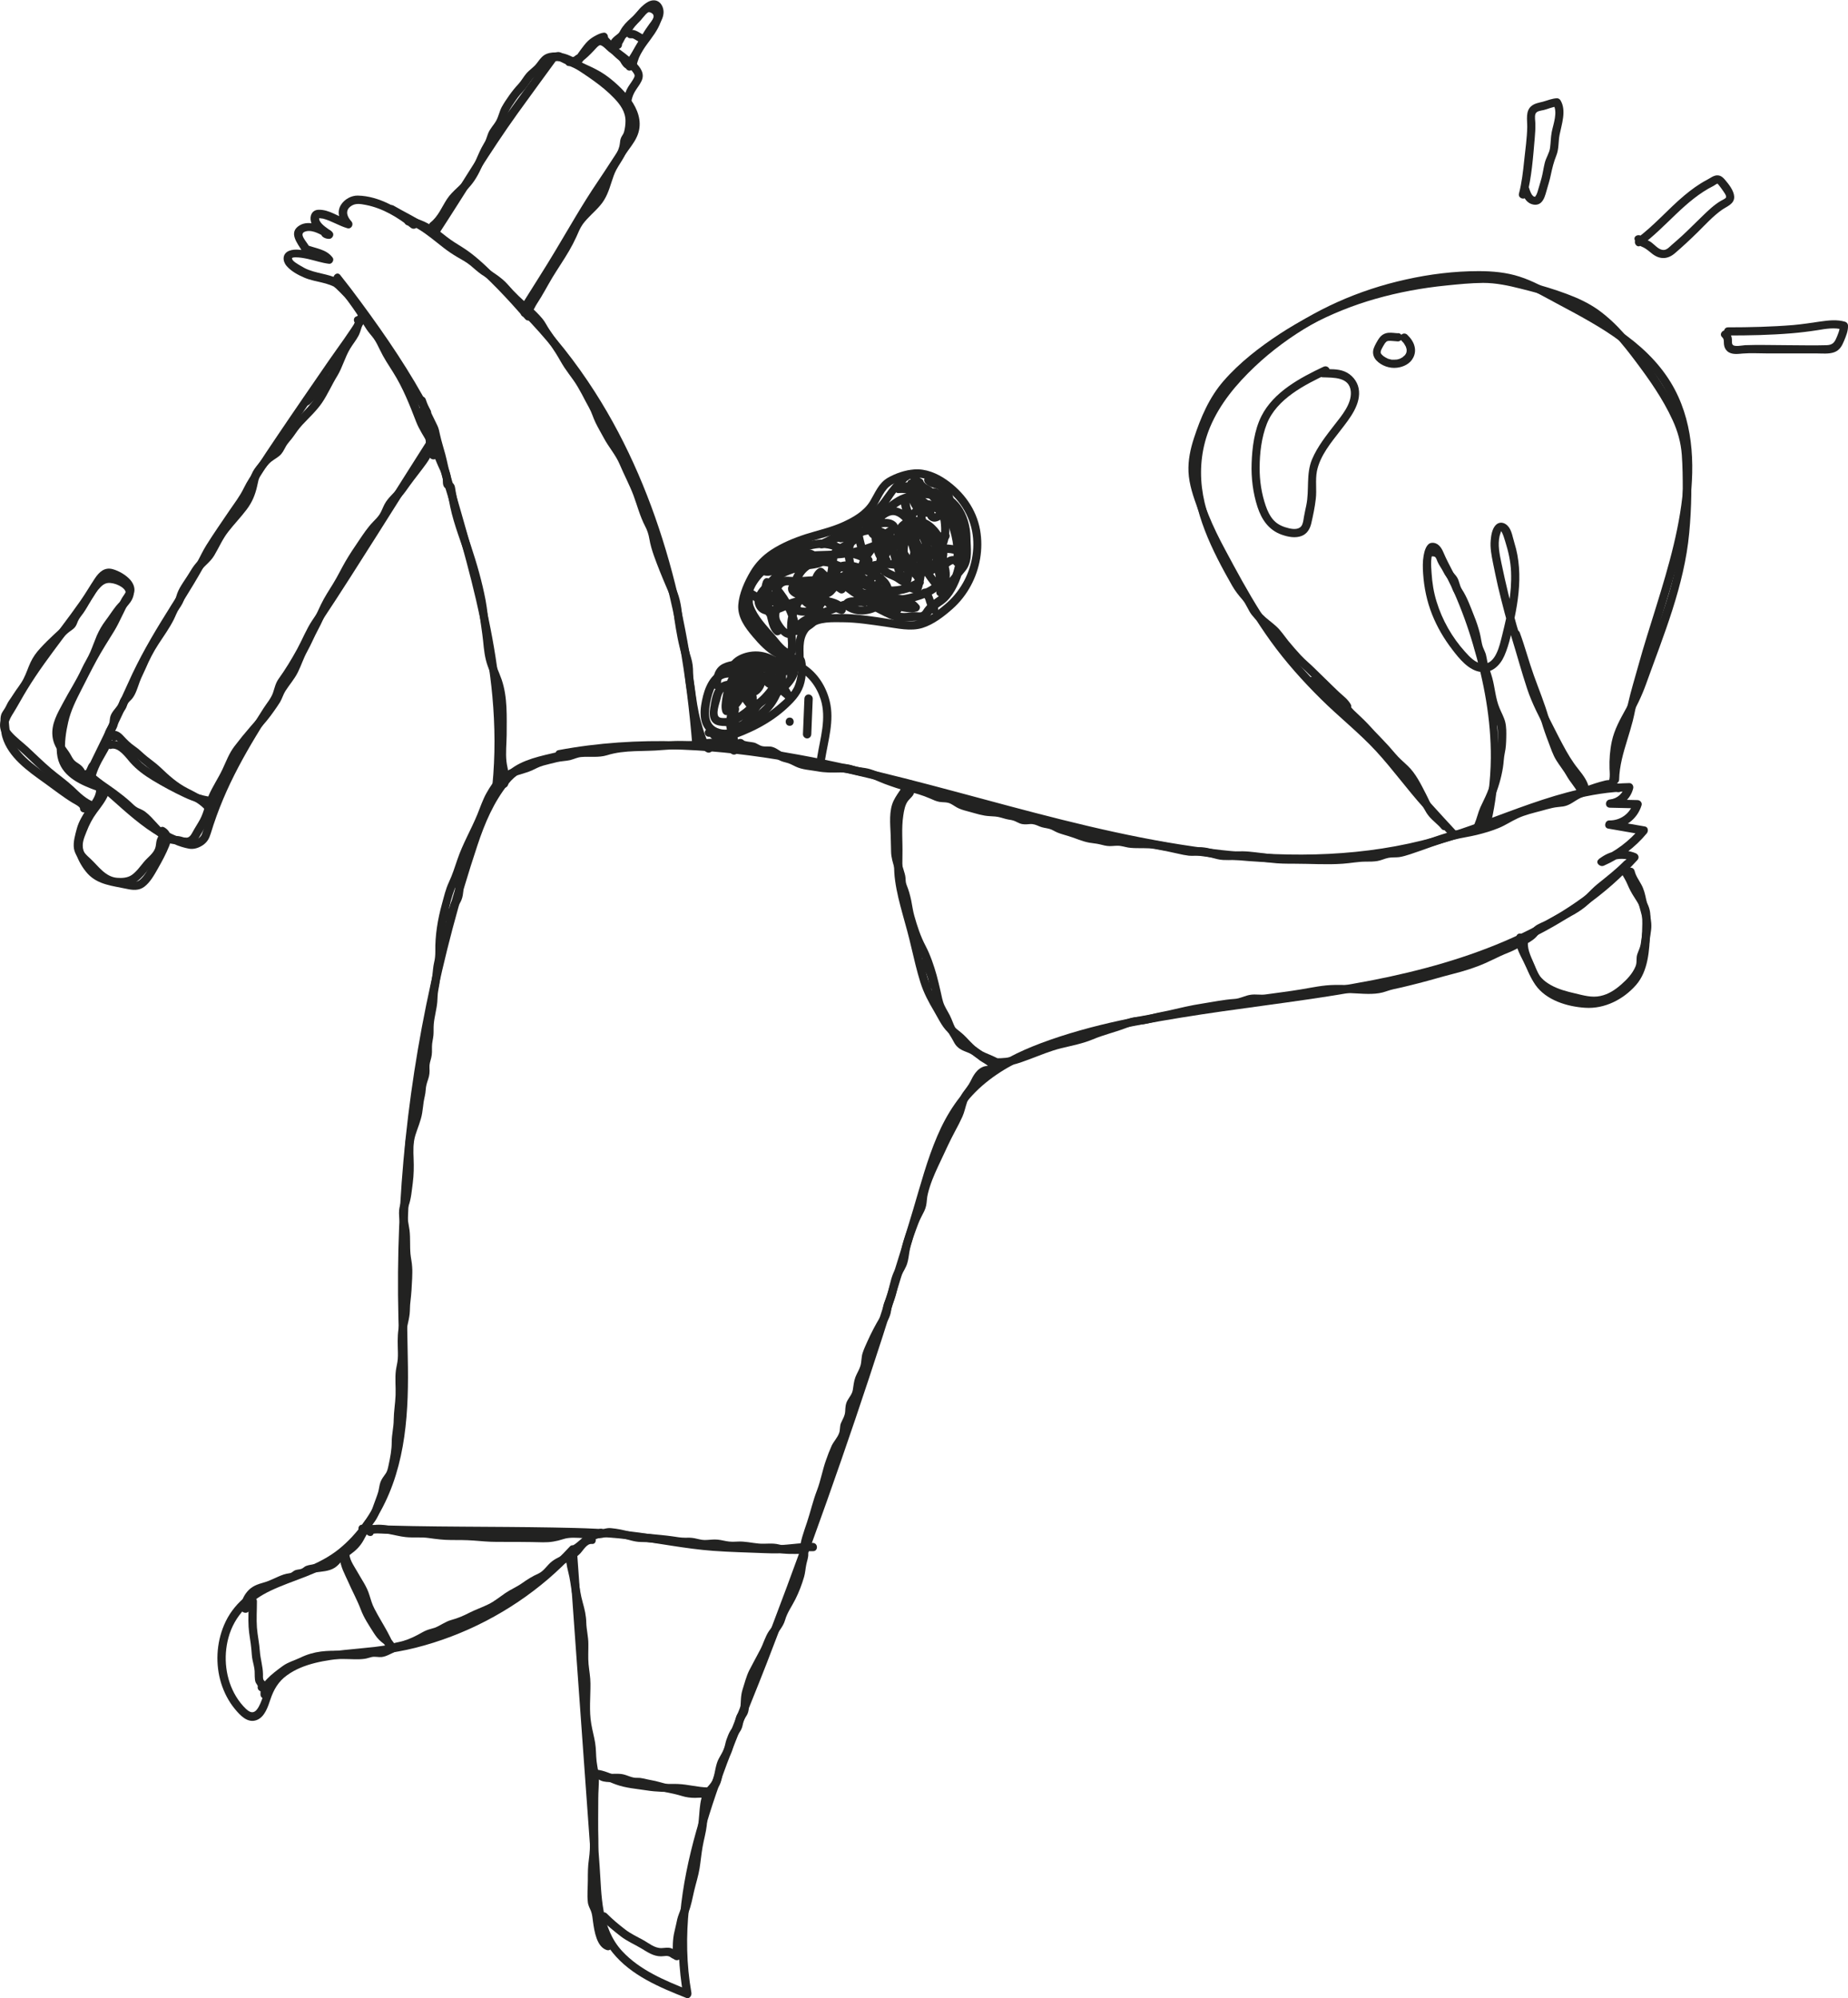<?xml version="1.0" encoding="UTF-8"?>
<svg id="Graphic_Elements" data-name="Graphic Elements" xmlns="http://www.w3.org/2000/svg" viewBox="0 0 177.15 191.54">
  <defs>
    <style>
      .cls-1 {
        fill: #222221;
        stroke-width: 0px;
      }
    </style>
  </defs>
  <path class="cls-1" d="m53.71,72.67c13.93-2.62,27.82,1.35,41.19,4.95,12.88,3.46,26.55,6.86,39.91,4.1,3.66-.76,7.12-2.11,10.62-3.39,3.46-1.26,7-2.4,10.71-2.47-.13-.17-.25-.33-.38-.5-.17.69-.71,1.2-1.43,1.28-.5.05-.52.78,0,.79.87.02,1.74.04,2.61.06-.13-.17-.25-.33-.38-.5-.31,1.02-1.24,1.68-2.3,1.66-.43,0-.55.7-.11.78,1.09.19,2.19.38,3.28.57-.06-.22-.12-.44-.17-.66-1.08,1.3-2.41,2.3-3.96,2.97.16.21.32.41.48.62.79-.65,1.83-.76,2.76-.38-.06-.22-.12-.44-.17-.66-6.39,7.02-15.69,10.29-24.78,12.07-5.38,1.05-10.84,1.65-16.26,2.46-5.25.79-10.59,1.72-15.57,3.59-2.1.79-4.14,1.8-5.88,3.24-1.82,1.51-3.11,3.49-4.03,5.65-.98,2.28-1.61,4.69-2.32,7.07-.81,2.7-1.63,5.4-2.48,8.09-3.4,10.8-7.11,21.5-11.14,32.09-1.98,5.19-4.17,10.31-5.97,15.57-1.73,5.05-3.05,10.36-2.85,15.73.05,1.28.19,2.55.41,3.8l.49-.49c-2.25-.9-4.65-1.89-6.34-3.71-2.06-2.22-1.97-5.32-2.17-8.16-.47-6.48-.93-12.96-1.4-19.44-.26-3.64-.52-7.28-.78-10.92-.02-.32-.43-.55-.67-.28-3.25,3.53-7.31,6.26-11.81,7.94-2.22.83-4.54,1.41-6.9,1.69-1.96.23-3.93.3-5.85.77-1.59.39-3.21,1.09-4.18,2.48-.54.76-.65,1.69-1.09,2.49-.33.59-.69.7-1.21.21-.37-.35-.69-.76-.96-1.2-1.01-1.67-1.24-3.77-.73-5.64.58-2.14,2.09-3.58,4.06-4.51,2.11-1,4.43-1.51,6.36-2.87,1.74-1.22,3.13-2.89,4.16-4.74,2.48-4.49,2.72-9.7,2.61-14.71-.12-5.54-.21-11.05.19-16.59.4-5.54,1.14-11.05,2.23-16.49,1.09-5.43,2.51-10.79,4.26-16.05.71-2.14,1.55-4.12,2.96-5.89.7-.88,1.5-1.3,2.56-1.63.98-.3,1.98-.55,2.98-.8.49-.12.28-.89-.21-.76-1.54.39-3.37.66-4.74,1.53-1.03.66-1.84,1.89-2.44,2.91-1.35,2.27-2.06,4.94-2.83,7.44-.85,2.75-1.6,5.53-2.27,8.33-2.65,11.15-3.87,22.64-3.59,34.1.13,5.55.61,11.41-1.63,16.65-.92,2.14-2.26,4.13-4.08,5.6-1.93,1.55-4.32,2.14-6.54,3.11-1.96.86-3.61,2.15-4.46,4.16-.74,1.75-.84,3.77-.28,5.58.28.89.71,1.73,1.3,2.45.5.61,1.23,1.42,2.11,1.08.78-.3,1.08-1.29,1.32-2,.31-.93.77-1.71,1.58-2.29,1.59-1.16,3.74-1.45,5.64-1.65,2.25-.24,4.48-.43,6.69-.99,4.67-1.18,9.05-3.46,12.71-6.59.93-.8,1.81-1.65,2.64-2.55-.22-.09-.45-.19-.67-.28.49,6.84.98,13.67,1.47,20.51.24,3.37.48,6.75.73,10.12.2,2.78.17,5.74,2.01,8.02,1.77,2.19,4.51,3.33,7.06,4.34.31.12.53-.23.49-.49-1.93-10.94,3.34-21.6,7.19-31.52,4.02-10.36,7.73-20.83,11.14-31.4,1.68-5.22,3.19-10.49,4.83-15.73.74-2.37,1.64-4.78,3.21-6.74,1.46-1.83,3.43-3.14,5.53-4.12,4.66-2.17,9.95-3.14,15-3.97,5.38-.88,10.8-1.46,16.18-2.38,8.95-1.54,18.2-4.23,25.17-10.34.85-.75,1.66-1.55,2.43-2.39.22-.24.1-.55-.17-.66-1.21-.49-2.53-.24-3.53.58-.38.31.1.78.48.62,1.6-.7,3-1.75,4.12-3.1.17-.2.15-.6-.17-.66-1.09-.19-2.19-.38-3.28-.57-.03.26-.07.52-.11.78,1.42.02,2.65-.89,3.06-2.24.08-.25-.13-.49-.38-.5-.87-.02-1.74-.04-2.61-.06v.79c1.07-.11,1.93-.8,2.19-1.86.06-.24-.12-.51-.38-.5-6.58.12-12.43,3.44-18.64,5.18-6.65,1.87-13.63,2-20.46,1.24-13.84-1.54-26.91-6.67-40.57-9.15-7.59-1.38-15.35-1.86-22.97-.43-.5.09-.29.86.21.76h0Z"/>
  <path class="cls-1" d="m70.75,72.06c.23-.74-.09-1.44-.27-2.15-.21-.82.07-1.71.21-2.53.11-.66.15-1.39.44-2.01.24-.52.72-.95,1.23-1.2.63-.31,1.4-.38,2.09-.39.64,0,1.27.1,1.85.38,1.17.56,1.98,1.66,2.37,2.88.58,1.84-.05,3.73-.34,5.57.25.07.51.14.76.21.01-.08.03-.16.04-.25.08-.5-.69-.71-.76-.21-.01.08-.02.17-.04.25-.08.5.68.71.76.21.29-1.83.9-3.72.45-5.58-.34-1.41-1.16-2.73-2.4-3.52-1.27-.81-2.84-.88-4.27-.55-1.42.32-2.45,1.35-2.75,2.77-.21,1.02-.38,2.08-.5,3.12-.05.49.05.94.19,1.41.14.45.31.91.17,1.38-.15.49.61.7.76.21h0Z"/>
  <path class="cls-1" d="m50.18,30.21c4.13,4.23,7.41,9.21,9.86,14.58,2.43,5.34,4.03,11.03,5.07,16.79.59,3.28.99,6.58,1.26,9.9.04.5.83.51.79,0-.47-5.96-1.39-11.91-3.02-17.67-1.61-5.7-3.91-11.23-7.11-16.23-1.82-2.85-3.93-5.52-6.3-7.94-.36-.36-.91.19-.56.56h0Z"/>
  <path class="cls-1" d="m32.83,26.98c-.98-.69-2.14-.69-3.22-1.1-.31-.11-.6-.28-.88-.45-.19-.12-.71-.39-.74-.65-.01-.11.23-.11.37-.11.38,0,.76.07,1.14.15.68.15,1.36.39,2.05.47.28.03.51-.36.34-.59-.61-.83-1.63-.87-2.52-1.23-.04.26-.07.52-.11.78.02,0,.04,0,.06,0,.3,0,.49-.33.34-.59-.16-.28-.37-.53-.53-.8-.18-.31-.23-.57.19-.68.68-.18,1.48.33,2.03.66.4.24.77-.29.48-.62-.25-.27-.76-.47-.98-.05-.26.48.32.74.7.73.32,0,.55-.44.28-.67-.39-.33-.97-.62-1.2-1.09-.06-.12-.01-.23-.05-.33,0,.02-.06.09-.07.09-.06,0,.03,0,.02,0,.03.02.36.04.44.06.81.21,1.52.69,2.33.92.39.11.64-.38.38-.66-.4-.44-.62-1-.09-1.42.46-.36.96-.25,1.5-.15,1.61.32,3.03,1.18,4.3,2.19.4.31.96-.24.56-.56-1.59-1.26-3.56-2.49-5.66-2.53-.61-.01-1.24.34-1.58.85-.5.75-.15,1.57.4,2.18.13-.22.26-.44.38-.66-.98-.28-1.92-1.06-2.98-1.01-.61.03-.85.59-.7,1.15.2.72.93,1.1,1.45,1.55.09-.22.19-.45.28-.67-.17-.03-.24.07-.23.3-.16.15-.18.27-.05.37.16-.21.32-.41.48-.62-.83-.5-2.06-1.15-3.01-.59-1.14.68-.2,1.73.24,2.49.11-.2.23-.4.34-.59-.02,0-.04,0-.06,0-.46.05-.52.6-.11.78.63.26,1.61.28,2.05.87.11-.2.23-.4.34-.59-.51-.05-1.22-.3-1.8-.43-.62-.14-1.42-.33-2.03-.08-.64.27-.64.96-.23,1.44.43.51,1.1.87,1.71,1.13,1.06.45,2.26.41,3.23,1.1.42.29.81-.39.4-.68h0Z"/>
  <path class="cls-1" d="m47.99,75.28c.49-5.03,0-10.09-.97-15.03-.98-4.96-2.43-9.8-3.83-14.65-.2-.67-.32-1.36-.5-2.04-.17-.63-.37-1.25-.51-1.88-.07-.33-.12-.62-.27-.92-.13-.28-.27-.55-.4-.82-.27-.54-.51-1.09-.7-1.66-.16-.48-.92-.27-.76.21.17.49.36.98.58,1.45.21.44.5.88.66,1.35.1.28.12.6.19.89.07.29.15.58.24.87.17.58.34,1.17.46,1.76.24,1.22.66,2.42,1.01,3.61.35,1.2.69,2.41,1.03,3.61,1.34,4.83,2.52,9.73,2.98,14.73.26,2.84.28,5.69,0,8.53-.05.51.74.5.79,0h0Z"/>
  <path class="cls-1" d="m55.11,148.96c.46-.28.85-.62,1.26-.96.04-.03.08-.06.12-.09-.09.07.04-.03.07-.05.09-.07.19-.13.29-.18.06-.03.12-.06.17-.09.03-.02.06-.03.1-.04.01,0,.1-.04.04-.02.18-.07.36-.14.55-.2.2-.07.33-.27.28-.49-.05-.2-.28-.34-.49-.28-.59.19-1.14.43-1.62.83-.17.14-.33.28-.49.42-.05.04-.09.08-.14.11.07-.06-.01,0-.02.02-.03.02-.05.04-.08.06-.14.1-.28.19-.42.28-.18.11-.25.35-.14.54.11.18.36.25.54.14h0Z"/>
  <path class="cls-1" d="m34.75,146.95c5.72.23,11.45.17,17.18.25,2.8.04,5.63.04,8.41.38,2.68.33,5.33.89,8.03,1.09,1.64.12,3.28.15,4.92.22.8.03,1.58.04,2.38-.04.75-.08,1.5-.17,2.26-.15.51.02.51-.77,0-.79-.21,0-.43-.02-.64-.03-.51-.02-.51.77,0,.79.22,0,.43.02.64.03v-.79c-1.34-.04-2.66.27-4.01.22-1.47-.06-2.95-.12-4.42-.18-2.76-.11-5.47-.65-8.2-1.03-2.76-.38-5.53-.44-8.31-.49-2.86-.05-5.72-.06-8.59-.08-3.22-.02-6.44-.06-9.66-.19-.51-.02-.51.77,0,.79h0Z"/>
  <path class="cls-1" d="m139.56,79.64c-1.63-1.77-3.26-3.51-4.77-5.39-.7-.87-1.4-1.74-2.15-2.57-.76-.84-1.59-1.61-2.44-2.36-1.78-1.59-3.52-3.24-5.12-5.02-1.57-1.74-2.97-3.61-4.22-5.59-1.24-1.96-2.34-4-3.43-6.04-.58-1.08-1.12-2.17-1.58-3.31-.42-1.07-.87-2.19-1.07-3.33-.19-1.08-.06-2.16.23-3.21.29-1.04.67-2.08,1.12-3.07.88-1.93,2.28-3.42,3.88-4.79,3.42-2.92,7.52-5.08,11.84-6.31,2.21-.63,4.49-1.05,6.78-1.28,1.17-.12,2.36-.24,3.54-.25,1.23,0,2.41.25,3.59.55,2.26.57,4.7,1.2,6.67,2.48,1.76,1.14,3.1,2.82,4.35,4.48,1.33,1.77,2.62,3.6,3.55,5.63.5,1.08.8,2.16.89,3.35.08,1.11.09,2.25.09,3.36-.02,2.43-.16,4.86-.65,7.25-.49,2.41-1.33,4.72-2.17,7.03-.42,1.15-.84,2.3-1.24,3.46-.38,1.12-.81,2.2-1.39,3.24-.55,1-1.11,1.99-1.35,3.12-.18.85-.25,1.74-.22,2.61,0,.26.14,1.34-.27,1.3-.5-.06-.5.73,0,.79.73.08.99-.62,1.05-1.22.07-.75-.01-1.5.06-2.26.11-1.22.51-2.29,1.09-3.35.6-1.09,1.14-2.16,1.56-3.33,1.7-4.74,3.68-9.46,4.15-14.52.23-2.44.27-4.96.1-7.41-.08-1.14-.31-2.21-.75-3.26-.46-1.08-1.02-2.11-1.64-3.11-1.18-1.88-2.53-3.73-4.01-5.39-.72-.81-1.52-1.56-2.4-2.2-.94-.67-1.98-1.15-3.06-1.55-1.18-.44-2.39-.8-3.6-1.12-1.19-.32-2.4-.64-3.63-.71-1.27-.07-2.54.07-3.81.19-1.15.1-2.29.25-3.42.44-4.67.79-9.08,2.45-13.05,5.05-1.93,1.27-3.82,2.73-5.35,4.48-1.39,1.59-2.21,3.52-2.86,5.51-.34,1.04-.57,2.13-.52,3.23.06,1.22.47,2.38.88,3.51.83,2.29,2,4.42,3.17,6.54,1.17,2.13,2.42,4.23,3.85,6.21,1.43,1.98,3.06,3.8,4.8,5.52,1.72,1.71,3.65,3.22,5.29,5,1.6,1.74,2.98,3.67,4.56,5.42.84.93,1.7,1.83,2.55,2.74.35.37.9-.19.56-.56h0Z"/>
  <path class="cls-1" d="m145.35,89.78c-.16.85.32,1.65.68,2.38.38.76.67,1.55,1.15,2.25,1.03,1.48,3.05,2.09,4.78,2.2,1.86.12,3.64-.79,4.86-2.17,1.19-1.35,1.29-3.35,1.36-5.07.02-.6.07-1.23.01-1.82-.05-.51-.27-.98-.53-1.41-.3-.5-.61-.98-.86-1.5-.13-.27-.23-.55-.38-.8-.12-.21-.31-.43-.32-.68-.02-.51-.82-.51-.79,0,.02.39.2.7.4,1.03.24.39.38.83.6,1.23.4.77,1.08,1.48,1.11,2.39.04.99-.02,2.01-.13,2.99-.09.74-.17,1.54-.48,2.23-.32.73-.93,1.3-1.56,1.77-.66.49-1.41.85-2.23.98-.86.13-1.72,0-2.55-.23-.74-.21-1.61-.48-2.17-1.03-.63-.61-.99-1.46-1.34-2.24-.16-.37-.35-.72-.52-1.09-.16-.35-.39-.8-.32-1.2.09-.5-.67-.71-.76-.21h0Z"/>
  <path class="cls-1" d="m142.83,79.3c1.64-6.6.65-13.52-1.59-19.86-.54-1.53-1.16-3.04-1.89-4.48-.34-.67-.7-1.33-.99-2.02-.2-.48-.54-.96-1.13-.9-.5.05-.69.81-.76,1.22-.1.57-.09,1.15-.05,1.72.09,1.35.36,2.66.86,3.92.49,1.23,1.15,2.35,1.96,3.4.65.85,1.53,1.94,2.66,2.11,1.1.17,1.9-.61,2.31-1.55.5-1.14.73-2.44.98-3.65.33-1.58.54-3.2.42-4.82-.06-.8-.2-1.59-.44-2.35-.16-.51-.25-1.22-.63-1.62-.34-.37-.85-.45-1.2-.04-.31.37-.4.94-.44,1.41-.07.73.08,1.47.22,2.18.15.75.31,1.51.48,2.26.4,1.67.83,3.33,1.33,4.97.49,1.59.93,3.21,1.45,4.79.49,1.5,1.24,2.87,1.95,4.27.67,1.32,1.32,2.69,2.26,3.85.4.49.94,1.06.98,1.72.1-.13.19-.25.29-.38-.08.01-.17.03-.25.04-.5.08-.29.84.21.76.08-.01.17-.03.25-.04.16-.02.3-.22.29-.38-.06-.83-.56-1.47-1.06-2.1-.59-.73-1.06-1.53-1.5-2.36-.47-.87-.91-1.77-1.36-2.65-.47-.9-.91-1.79-1.23-2.75-.33-.98-.59-1.99-.9-2.98-.31-1.01-.63-2.01-.92-3.02-.57-1.99-1.05-4-1.47-6.02-.17-.83-.36-1.71-.17-2.56.03-.13.09-.26.12-.39,0-.02.05-.11.08-.13-.09.07-.1-.04-.05.03.19.32.28.64.39,1,.3.96.52,1.9.56,2.92.04,1.02-.04,2.04-.2,3.04-.16.99-.39,1.98-.63,2.95-.16.62-.29,1.27-.58,1.85-.26.54-.68,1.03-1.34.97-.67-.06-1.24-.68-1.66-1.15-1.24-1.37-2.19-3.04-2.73-4.81-.28-.9-.42-1.81-.48-2.75-.04-.66-.16-1.67.3-2.22-.09.04-.19.08-.28.12.28,0,.35.26.44.48.15.37.33.73.51,1.09.4.8.82,1.58,1.18,2.4.72,1.63,1.33,3.31,1.83,5.02,1.04,3.52,1.73,7.18,1.7,10.86-.02,2.16-.29,4.31-.81,6.41-.12.49.64.7.76.21h0Z"/>
  <path class="cls-1" d="m126.89,35.15c-2.25,1.06-4.8,2.42-5.97,4.74-.68,1.35-.89,3.03-.94,4.53-.05,1.39.13,2.84.56,4.17.4,1.22,1.08,2.23,2.33,2.67.6.21,1.29.35,1.9.12.52-.2.79-.65.92-1.17.18-.77.35-1.58.44-2.37.11-.89-.06-1.79.11-2.67.3-1.5,1.38-2.77,2.29-3.95.85-1.1,1.99-2.5,1.71-3.99-.14-.72-.68-1.35-1.35-1.62-.66-.27-1.4-.21-2.1-.23-.51-.02-.51.77,0,.79,1.04.04,2.59-.05,2.7,1.38.09,1.17-.88,2.3-1.55,3.16-.81,1.05-1.65,2.1-2.17,3.33-.59,1.43-.24,2.93-.55,4.41-.07.36-.16.71-.22,1.08-.04.25-.07.52-.17.76-.21.49-.79.46-1.24.36-.56-.13-1.09-.34-1.49-.77-.36-.39-.6-.9-.77-1.4-.4-1.16-.59-2.42-.58-3.64,0-1.39.18-2.91.69-4.21.95-2.4,3.64-3.75,5.84-4.79.46-.22.06-.9-.4-.68h0Z"/>
  <path class="cls-1" d="m134.06,31.95c-.31-.01-.62-.07-.92-.05-.35.02-.65.17-.87.44-.14.17-.24.36-.35.55-.09.17-.18.34-.24.52-.14.42-.03.83.27,1.15.49.51,1.27.78,1.97.69.62-.07,1.26-.38,1.55-.96.18-.34.22-.72.13-1.08-.1-.43-.38-.81-.7-1.12-.15-.15-.41-.16-.56,0-.14.16-.16.4,0,.56.06.06.12.13.18.19.01.02.03.03.04.05,0,0,.05.06.02.02-.03-.04,0,0,0,.01.02.03.04.05.05.08.04.06.07.11.1.17.01.02.05.08.05.1,0,0-.03-.09-.01-.02,0,.02.01.04.02.06.02.06.03.12.05.18,0,.01,0,.03,0,.05,0,0,0-.09,0-.05,0,.03,0,.07,0,.1,0,.03,0,.06,0,.09,0,0,0,.04,0,.04,0,0,.02-.09,0-.05-.01.06-.02.12-.04.17,0,.02-.04.1-.01.03.03-.07,0,.01-.02.03-.03.05-.06.1-.09.15-.02.04.03-.04.03-.04,0,0-.02.03-.03.03-.02.02-.04.04-.06.06-.02.02-.13.09-.13.12,0,0,.08-.06.03-.02-.01,0-.02.02-.04.03-.02.01-.04.03-.07.04-.05.03-.1.06-.16.09-.01,0-.03.01-.04.02-.05.02.08-.03.03-.01-.03,0-.05.02-.08.03-.06.02-.12.04-.18.05-.03,0-.06.01-.09.02-.02,0-.03,0-.05,0-.04,0-.04-.01.03,0-.06,0-.13.01-.2.01-.06,0-.13,0-.19,0-.03,0-.06,0-.09,0-.07,0,.03,0,.03,0,0,0-.05,0-.06-.01-.06-.01-.13-.03-.19-.05-.05-.02-.16-.03-.2-.07.04.04.06.03.02,0-.02,0-.03-.02-.05-.02-.03-.02-.07-.03-.1-.05-.07-.04-.13-.08-.19-.12-.02-.01-.03-.02-.05-.03,0,0,.06.05.02.01-.04-.03-.07-.06-.11-.1-.03-.03-.05-.05-.08-.08-.05-.05,0,0,0,0-.01-.02-.03-.04-.04-.06,0-.02-.02-.03-.02-.05-.02-.04.02.03.01.04,0,0-.02-.09-.03-.09,0,0,0,.1,0,.03,0-.02,0-.03,0-.05,0-.01,0-.02,0-.04,0-.08.01,0,0,.02,0,0,.02-.08.02-.1,0-.03.02-.06.03-.09.03-.09-.03.06.01-.04.02-.04.04-.08.06-.12.08-.15.16-.31.26-.45.02-.04.05-.08.08-.11,0-.01.04-.04,0,0-.04.04.01-.01.02-.02.02-.03.05-.05.08-.08.06-.06-.07.04.01-.01.03-.02.05-.03.08-.04.03-.02-.05.02-.05.02,0,0,.05-.02.06-.02.02,0,.05-.01.08-.02.06-.02-.04,0-.05,0,.02,0,.03,0,.05,0,.31-.02.62.04.92.05.21,0,.4-.19.4-.4,0-.22-.17-.39-.4-.4h0Z"/>
  <path class="cls-1" d="m34.39,30.34c-.88,1.49-1.95,2.89-2.93,4.31-1.65,2.4-3.31,4.8-4.94,7.22-.69,1.02-1.37,2.04-2.04,3.08-.38.59-.79,1.18-1.1,1.82-.37.78-.93,1.5-1.42,2.22-.73,1.08-1.47,2.14-2.16,3.24-.35.55-.62,1.16-.94,1.73-.31.56-.64,1.12-.97,1.68-.64,1.06-1.3,2.11-1.96,3.16-1.34,2.14-2.59,4.3-3.62,6.61-1.07,2.39-2.22,4.74-3.37,7.09-.28.58-.56,1.15-.84,1.73.25.07.49.13.74.2,0,.15.02,0,.03-.02.05-.11.1-.22.15-.33.05-.1.09-.2.14-.3.08-.16.16-.18-.06-.02-.19-.15-.39-.3-.58-.45-.01.05.06-.09,0,0-.03.05-.05.12-.08.17-.11.25-.23.5-.35.75.24.03.48.06.72.09-.02-.07-.05-.15-.07-.22-.16-.48-.92-.28-.76.21.02.07.05.15.07.22.1.3.57.42.72.09.16-.34.43-.74.51-1.11.06-.3-.28-.67-.58-.45-.2.14-.28.41-.38.62-.1.21-.28.49-.28.73,0,.37.56.57.74.2,1.13-2.34,2.29-4.67,3.39-7.03.55-1.19,1.06-2.41,1.65-3.58.56-1.12,1.19-2.21,1.84-3.29,1.29-2.13,2.66-4.2,3.87-6.37.32-.57.59-1.18.94-1.74.35-.55.71-1.1,1.08-1.64.73-1.08,1.47-2.15,2.17-3.25.11-.18.22-.35.32-.54-.02.04-.03.05.02-.03.05-.1.1-.2.16-.3.18-.32.37-.63.57-.94.59-.95,1.21-1.87,1.83-2.8,1.63-2.43,3.28-4.84,4.94-7.25,1.13-1.64,2.3-3.27,3.38-4.94.04-.07.09-.13.12-.2.26-.44-.42-.84-.68-.4h0Z"/>
  <path class="cls-1" d="m50.94,29.19c1.17-1.87,2.36-3.73,3.47-5.64.65-1.12,1.33-2.23,2.01-3.34.74-1.21,1.53-2.37,2.31-3.55.39-.6.78-1.2,1.18-1.8.38-.58.87-1.13,1.15-1.77,1-2.22-1.09-4.42-2.72-5.68-1.02-.79-2.23-1.24-3.39-1.77-.28-.13-.57-.27-.84-.41-.25-.13-.42-.28-.71-.23-.23.04-.52.1-.68.27-.25.25-.45.61-.66.9-1.77,2.43-3.6,4.84-5.24,7.35-1.46,2.23-2.85,4.52-4.3,6.76-.37.56-.73,1.13-1.1,1.69-.28.43.41.82.68.4,2.5-3.83,4.84-7.76,7.51-11.48,1.25-1.73,2.51-3.46,3.77-5.18-.08.06-.16.12-.24.18.18-.05.35-.09.53-.14-.1-.01-.2-.03-.3-.04,1.19.69,2.51,1.1,3.7,1.79,1.09.63,2.12,1.58,2.83,2.62.33.49.62,1.04.65,1.64.04.72-.31,1.25-.71,1.82-.88,1.27-1.69,2.58-2.56,3.86-1.46,2.15-2.73,4.41-4.07,6.64-.95,1.59-1.95,3.14-2.93,4.71-.27.43.41.83.68.4h0Z"/>
  <path class="cls-1" d="m8.19,74.56c1.65,1.21,3.1,2.67,4.68,3.96.78.63,1.58,1.23,2.46,1.72.85.48,1.83.95,2.8,1.12.47.08.95-.09,1.33-.35.42-.3.59-.62.74-1.1.34-1.12.74-2.23,1.2-3.32.88-2.09,1.97-4.09,3.14-6.03.6-1,1.23-1.98,1.86-2.95.14-.22.31-.44.42-.68.11-.24.17-.51.25-.77.15-.54.52-.96.83-1.42.63-.95,1.19-1.94,1.71-2.95.41-.79.79-1.59,1.29-2.33,1.79-2.69,3.52-5.43,5.25-8.16,1.73-2.74,3.46-5.48,5.19-8.22.15-.23.3-.47.45-.7.27-.43-.41-.83-.68-.4-3.4,5.33-6.72,10.71-10.18,15.99-.33.5-.65,1-.99,1.49-.57.85-.96,1.85-1.45,2.75-.54.99-1.13,1.96-1.79,2.88-.29.41-.37.85-.53,1.32-.18.53-.61,1.02-.91,1.49-1.21,1.88-2.37,3.8-3.39,5.8-.5.98-.96,1.99-1.38,3.01-.21.51-.4,1.02-.58,1.53-.2.57-.34,1.18-.56,1.73-.19.47-.79.69-1.26.57-.55-.14-1.08-.34-1.59-.58-1-.47-1.93-1.09-2.8-1.78-1.75-1.38-3.32-2.99-5.12-4.31-.41-.3-.81.38-.4.68h0Z"/>
  <path class="cls-1" d="m9.71,75.76c-.3.72-.8,1.3-1.25,1.93-.43.61-.7,1.26-.97,1.95-.29.75-.47,1.42-.2,2.21.23.68.63,1.37,1.11,1.9.99,1.08,2.42,1.17,3.75,1.46.59.13,1.17.18,1.68-.2.56-.42.95-1.12,1.29-1.72.4-.7.8-1.44,1.1-2.19.28-.69.22-1.38-.46-1.78-.44-.26-.84.42-.4.68.48.29.1.88-.08,1.26-.27.55-.54,1.1-.85,1.64-.28.49-.59,1.1-1.04,1.46-.4.32-.9.12-1.35.03-1.1-.23-2.28-.3-3.09-1.19-.42-.45-.77-1.08-.95-1.67-.19-.65.05-1.19.29-1.79.26-.67.56-1.26.99-1.84.41-.55.84-1.09,1.11-1.73.2-.46-.49-.87-.68-.4h0Z"/>
  <path class="cls-1" d="m9.1,76.91c-.82-.26-1.45-.91-2.06-1.49-.68-.63-1.43-1.15-2.14-1.75-.75-.64-1.46-1.34-2.18-2.01-.54-.5-1.15-.94-1.64-1.5-.2-.23-.33-.45-.28-.76.07-.39.29-.75.5-1.08.45-.73.85-1.49,1.3-2.22,1.03-1.69,2.22-3.28,3.41-4.87,1.15-1.53,2.39-3.05,3.36-4.7.25-.42.61-1.37,1.22-1.21.46.12,1.46.6,1.51,1.16.03.29-.27.61-.41.85-.26.45-.45.93-.68,1.39-.47.94-1.06,1.81-1.6,2.71-1.07,1.77-2.03,3.64-2.92,5.51-.46.97-.75,2-.9,3.07-.13.93-.28,2,.01,2.91.52,1.63,2.2,2.35,3.68,2.88.48.17.69-.59.21-.76-1.36-.49-3.07-1.19-3.23-2.84-.1-.97.06-2.04.28-2.99.25-1.09.73-2.05,1.24-3.05.49-.96.97-1.92,1.48-2.86.52-.95,1.1-1.86,1.67-2.78.57-.93.95-1.96,1.51-2.89.17-.28.37-.56.43-.88.08-.42-.1-.83-.37-1.15-.42-.48-1.09-.87-1.7-1.04-.78-.21-1.29.27-1.7.88-.48.72-.91,1.47-1.41,2.18-.59.84-1.2,1.67-1.82,2.49-1.26,1.68-2.53,3.35-3.65,5.12-.5.79-.93,1.63-1.43,2.42-.4.63-.91,1.39-.76,2.17.15.79.97,1.37,1.55,1.86.83.71,1.59,1.5,2.4,2.22.81.72,1.71,1.33,2.51,2.07.72.67,1.45,1.38,2.41,1.69.49.16.69-.61.21-.76h0Z"/>
  <path class="cls-1" d="m32.05,26.92c2.55,3.18,4.88,6.57,6.98,10.06.55.91,1.08,1.82,1.57,2.76.24.45.92.05.68-.4-1.92-3.66-4.27-7.11-6.72-10.43-.63-.86-1.28-1.71-1.95-2.55-.32-.4-.87.17-.56.56h0Z"/>
  <path class="cls-1" d="m39.12,21.6c1.01.08,2,.73,2.75,1.37.93.79,2.06,1.3,2.99,2.08,2,1.66,3.79,3.6,5.5,5.55.34.38.89-.18.56-.56-.91-1.03-1.83-2.05-2.8-3.02-.95-.95-1.92-1.94-2.98-2.75-.5-.38-1.04-.71-1.57-1.04-.55-.35-1.03-.75-1.54-1.15-.82-.63-1.86-1.18-2.91-1.26-.51-.04-.5.75,0,.79h0Z"/>
  <path class="cls-1" d="m54.57,6.34c.99-.09,1.65-.75,2.31-1.44.14-.14.5-.59.66-.57.26.04.6.44.81.61.55.43,1.13.83,1.65,1.29.26.23.53.47.72.75.16.24.15.31,0,.58-.2.36-.48.67-.65,1.04-.25.56-.41,1.13-.36,1.74.04.5.83.51.79,0-.04-.52.08-1.06.34-1.52.2-.36.48-.67.65-1.04.35-.72-.09-1.31-.6-1.82-.58-.57-1.26-1.04-1.9-1.53-.51-.39-1.15-1.17-1.87-.79-.94.49-1.38,1.79-2.54,1.9-.5.05-.51.84,0,.79h0Z"/>
  <path class="cls-1" d="m59.2,4.32c.13-.34.61-.54.87-.77.37-.35.59-.82.94-1.18.41-.43.77-.91,1.21-1.31.09-.08.19-.16.3-.21.05-.03.04-.01.11-.04.04-.02.03-.01.04,0,0,0,.03.01.01,0,.04.04.06.06.09.11.07.13.07.28.03.42-.09.36-.33.67-.55.96-.22.31-.43.6-.62.93-.52.91-1.18,1.82-1.37,2.88-.09.5.67.71.76.21.19-1.05.88-1.98,1.4-2.89.41-.73,1.16-1.34,1.19-2.24.01-.39-.17-.85-.52-1.05-.31-.18-.67-.12-.97.04-.61.33-1.03.95-1.49,1.45-.17.19-.34.36-.5.57-.19.25-.36.53-.58.76-.4.41-.9.61-1.12,1.18-.19.47.58.68.76.21h0Z"/>
  <path class="cls-1" d="m60.69,2.87c-.08,0-.16,0-.24,0l.1.78s.01,0,.02,0c-.03,0-.07,0-.11.01.06,0,.12,0,.18,0-.04,0-.07,0-.11-.01.08.01.16.04.23.07-.03-.01-.06-.03-.09-.04.2.09.38.22.57.32.09.05.2.07.3.04.09-.03.19-.1.24-.18.1-.18.05-.44-.14-.54-.17-.09-.32-.2-.5-.29-.11-.05-.22-.11-.34-.13-.16-.04-.3-.03-.47,0-.09.01-.2.11-.24.18-.04.08-.06.16-.05.25.03.2.19.34.39.34.08,0,.16,0,.24,0,.21,0,.4-.19.4-.4,0-.22-.17-.39-.4-.4h0Z"/>
  <path class="cls-1" d="m69.76,71.03c2.1-.7,4.14-1.68,5.77-3.22.74-.69,1.36-1.4,1.59-2.4.11-.47.16-.96.14-1.44-.01-.22-.03-.43-.08-.65-.08-.33-.24-.41-.55-.49-.49-.12-.7.64-.21.76.08.02.16.04.23.06-.09-.09-.18-.18-.28-.28.22.73.1,1.6-.16,2.3-.29.79-1.06,1.43-1.68,1.96-1.45,1.22-3.2,2.03-4.98,2.62-.48.16-.27.92.21.76h0Z"/>
  <path class="cls-1" d="m77.11,66.97c-.05,1.14-.09,2.28-.14,3.42,0,.21.19.4.4.4.22,0,.39-.18.4-.4.05-1.14.09-2.28.14-3.42,0-.21-.19-.4-.4-.4-.22,0-.39.18-.4.4h0Z"/>
  <path class="cls-1" d="m75.7,69.58c.51,0,.51-.79,0-.79s-.51.79,0,.79h0Z"/>
  <path class="cls-1" d="m77.04,63.05c-.02-1.02-.13-2.05.7-2.81.74-.69,2.1-.59,3.04-.59,1.37.01,2.72.23,4.07.42,1.16.16,2.45.48,3.6.12,1.07-.34,2.05-1.1,2.87-1.83.7-.62,1.3-1.39,1.74-2.21.88-1.63,1.21-3.53.89-5.35-.36-2-1.58-3.66-3.23-4.81-.89-.62-1.99-1.08-3.1-.99-.86.07-1.76.37-2.51.8-.88.51-1.2,1.4-1.69,2.22-.6,1-1.67,1.6-2.7,2.06-1.12.5-2.33.76-3.5,1.13-1.16.38-2.3.85-3.32,1.52-.8.53-1.47,1.21-1.96,2.04-.56.94-1.09,2.12-1.17,3.22-.08,1.2.67,2.2,1.41,3.07.6.71,1.27,1.42,2.09,1.88.39.22.81.38,1.26.37.51,0,.51-.8,0-.79-.86.01-1.64-.8-2.2-1.37-.66-.69-1.45-1.5-1.7-2.44-.29-1.06.35-2.33.84-3.26.44-.83,1.05-1.52,1.83-2.03.97-.64,2.04-1.08,3.14-1.44,1.07-.35,2.18-.59,3.22-1.02.98-.4,1.99-.91,2.76-1.65.72-.69.96-1.69,1.59-2.44.5-.59,1.46-.86,2.19-1.01.99-.22,1.95.07,2.8.59,1.64,1,2.83,2.6,3.19,4.5.32,1.69-.05,3.49-.9,4.97-.44.76-1,1.44-1.68,2.01-.83.7-1.86,1.52-2.98,1.61-1.16.09-2.38-.21-3.52-.37-1.24-.18-2.5-.34-3.76-.31-.92.03-1.96.01-2.76.51-.77.48-1.25,1.4-1.33,2.29-.04.46,0,.92.01,1.38.01.51.8.51.79,0h0Z"/>
  <path class="cls-1" d="m86.86,76.05c.09.02.17.03.26.05-.1-.13-.19-.25-.29-.38.02.18-.15.26-.26.38-.12.12-.22.24-.3.39-.25.45-.38.97-.46,1.47-.17,1.06-.08,2.13-.09,3.2,0,1.1-.07,2.19.09,3.29.15,1.09.43,2.15.72,3.21.29,1.04.58,2.07.82,3.12.27,1.14.53,2.28.88,3.4.32,1.01.78,1.87,1.32,2.78.48.81.82,1.65,1.6,2.24.85.64,1.47,1.53,2.36,2.13.3.2.63.32.96.46.16.07.32.14.48.21.07.03.13.07.19.1.09.04.09.1.05.02.2.47.88.06.68-.4-.08-.2-.35-.32-.53-.41-.3-.14-.6-.26-.9-.39-.75-.32-1.28-.91-1.83-1.49-.34-.36-.71-.62-1.08-.93-.38-.31-.62-.71-.85-1.14-.47-.88-1.09-1.72-1.44-2.67-.76-2.07-1.12-4.27-1.71-6.39-.29-1.03-.58-2.06-.79-3.11-.22-1.09-.26-2.16-.23-3.28.03-1.23-.11-2.5.08-3.73.07-.48.17-1.07.49-1.45.27-.32.62-.53.56-1-.02-.16-.11-.35-.29-.38-.09-.02-.17-.03-.26-.05-.5-.1-.71.67-.21.76h0Z"/>
  <path class="cls-1" d="m25.48,161.88c.06-.24.06-.47-.08-.68-.03-.05-.13-.14-.14-.16-.07-.15-.05-.39-.05-.55-.01-.75-.25-1.46-.3-2.2-.05-.76-.22-1.5-.28-2.26-.06-.84,0-1.68,0-2.52,0-.51-.79-.51-.79,0,0,.81-.06,1.63-.01,2.44.04.73.21,1.45.27,2.19.03.34.04.67.11,1,.07.35.18.7.2,1.06.02.34-.02.7.08,1.04.04.13.24.34.22.42-.11.5.65.71.76.21h0Z"/>
  <path class="cls-1" d="m57.61,184c.59.59,1.24,1.11,1.89,1.62.61.47,1.28.75,1.94,1.14.61.36,1.18.78,1.92.78.33,0,.63-.12.91.08.27.2.52.26.85.18.5-.11.29-.87-.21-.76-.18.04-.38-.22-.55-.27-.32-.11-.63-.03-.95-.02-.68.01-1.2-.47-1.77-.78-.6-.33-1.19-.6-1.73-1.02-.61-.47-1.2-.96-1.74-1.51-.36-.36-.92.2-.56.56h0Z"/>
  <path class="cls-1" d="m72.82,65.69c0-.32.02-.68-.14-.97-.18-.32-.54-.42-.88-.32-.4.11-.77.43-.77.87,0,.44.34.8.72.97.21.1.4.04.54-.14.36-.48.5-1.57-.13-1.89-.37-.19-.85.01-1.12.3-.3.33-.38.79-.29,1.22.2.95,1.25,1.39,2.01.75.71-.6.95-1.9.06-2.46-.72-.45-1.67.06-2.18.61-.32.35-.6.83-.65,1.31-.06.56.31,1.08.85,1.24,1.06.32,1.92-.76,2.12-1.68.21-.98-.33-1.98-1.43-1.73-.49.11-.97.41-1.33.74-.3.27-.46.61-.59.98-.17.47-.3.97-.37,1.47-.06.42-.13.89.01,1.3.07.19.27.35.49.28,1.01-.33,2.47-2.1,1.23-2.99-.6-.43-1.6-.42-2.12.13-.52.54-.65,1.45-.77,2.16-.07.41-.1.86.12,1.24.23.39.63.48,1.05.51.16.01.33,0,.49.04.2.05.4.17.59.25.36.15.71.17,1.05-.05.68-.43,1-1.27,1.48-1.88.27-.34.67-.56,1.05-.77.46-.25.91-.5,1.31-.85.47-.41.95-.94,1.18-1.52.12-.29.14-.62-.05-.89-.24-.32-.68-.36-1.05-.34-.51.02-.51.81,0,.79.1,0,.32.05.41.03.03,0,.05.04,0-.03-.03-.05.01.01,0,.06,0,0,.02-.09-.01.03-.02.09-.07.17-.12.25-.2.35-.49.66-.78.94-.54.52-1.26.78-1.87,1.2-.54.37-.86.86-1.21,1.39-.17.25-.33.52-.54.74-.18.19-.3.27-.55.17-.27-.1-.52-.26-.81-.31-.24-.04-.66.05-.87-.09-.38-.24,0-1.29.09-1.62.11-.48.26-1.07.85-1.09.53-.02.89.22.67.74-.18.42-.58.85-1.02.99.16.09.32.18.49.28-.15-.44,0-1.01.09-1.45.1-.44.21-.96.47-1.34.22-.32.76-.66,1.17-.74.64-.12.51.73.36,1.1-.1.25-.26.51-.48.66-.24.17-.69.25-.82-.12-.16-.44.44-1.08.77-1.3.33-.22.89-.44,1.04.1.11.37-.29,1.2-.77,1.01-.38-.15-.48-.95-.02-1.06.02,0-.03-.03-.04-.04.04.06.03.19.02.25-.01.2-.06.4-.19.56.18-.05.36-.09.54-.14-.08-.03-.33-.15-.32-.27,0-.03.17-.15.23-.13-.1-.03-.04,0-.03.11.02.14,0,.29,0,.43,0,.51.78.51.79,0h0Z"/>
  <path class="cls-1" d="m69.86,64.16c-1.43-.03-2.15,1.32-2.46,2.53-.29,1.16-.52,2.69.54,3.53.54.43,1.24.54,1.91.47.88-.1,1.56-.57,2.24-1.09.66-.51,1.35-.98,1.89-1.62.53-.63.85-1.34,1.16-2.09.29-.71.41-1.46-.39-1.86-.86-.42-1.95-.45-2.88-.43-.51,0-.51.8,0,.79.7-.01,1.41.02,2.08.19.19.05.57.11.65.33.07.19-.11.51-.18.69-.24.59-.49,1.17-.87,1.68-.39.51-.89.91-1.4,1.29-.96.71-2.1,1.79-3.4,1.22-.98-.43-.83-1.63-.66-2.49.19-.94.59-2.37,1.78-2.35.51,0,.51-.78,0-.79h0Z"/>
  <path class="cls-1" d="m69.11,65.69c0-.58.09-1.18.69-1.41.58-.21,1.24-.21,1.84-.32.84-.15,1.67-.29,2.5-.03.34.11,1.34.42,1.3.9-.04.51.75.5.79,0,.07-.83-.94-1.3-1.57-1.55-1-.39-2.02-.32-3.06-.11-.75.15-1.58.12-2.28.46-.8.38-1,1.24-1,2.06,0,.51.79.51.79,0h0Z"/>
  <path class="cls-1" d="m70.53,64.45c-.12-.78,1.01-1.12,1.59-1.19,1.18-.16,2.21.56,3.06,1.29.09-.22.19-.45.28-.67-.44-.04-.77.42-.99.73-.28.4-.5.83-.77,1.23-.22.32-.62.78-.96,1.08-.14.12-.36.27-.56.23-.21-.05-.39-.35-.51-.51-.19.19-.37.37-.56.56.27.27.42.64.78.81.22.1.51.03.58-.24.08-.31.08-.62.07-.94-.01-.51-.8-.51-.79,0,0,.25.02.49-.04.73.19-.08.39-.16.58-.24-.27-.12-.41-.48-.62-.69-.37-.36-.87.17-.56.56.4.49.82.88,1.5.68.62-.18,1.02-.74,1.42-1.21.32-.36.55-.76.81-1.18.13-.21.26-.42.41-.61.06-.08.13-.14.2-.21-.05.05.05-.03.05-.03,0,.01-.07.01-.02.02.33.03.53-.46.28-.67-1.11-.96-2.39-1.75-3.91-1.48-1.09.19-2.26.89-2.06,2.15.03.21.3.33.49.28.23-.06.31-.28.28-.49h0Z"/>
  <path class="cls-1" d="m73.28,65.23c.08,0,.15-.01.23-.01.03,0,.06,0,.09,0,.03,0,.12.02.01,0,.06.01.12.02.17.04.03,0,.06.02.1.03.08.03-.01-.01.01,0,.1.06.21.11.31.18.06.05-.05-.05.02.02.02.02.04.04.07.06.05.04.09.09.14.14.04.04.08.09.12.13.02.02.04.05.06.07.05.06-.04-.05.02.03.08.1.15.21.22.32.14.22.27.45.4.68.21-.16.41-.32.62-.48-.34-.3-.7-.62-1.11-.82-.17-.08-.34-.15-.5-.23-.09-.04-.17-.09-.25-.14-.02-.01-.04-.02-.06-.04,0,0-.06-.05-.03-.02.04.03-.02-.02-.02-.02-.02-.02-.04-.04-.06-.06-.14-.15-.42-.16-.56,0-.15.16-.15.4,0,.56.28.29.66.42,1.02.59.4.19.68.44,1.01.73.15.13.36.16.52.03.16-.12.2-.34.1-.51-.57-1-1.33-2.23-2.66-2.09-.2.02-.41.17-.4.4,0,.2.18.42.4.4h0Z"/>
  <path class="cls-1" d="m70.05,67.87c-.04.2-.09.4-.16.6,0,.02-.02.04-.02.07,0,.02-.01.04-.02.05,0-.01.01-.03.02-.04-.03.04-.05.1-.07.15-.02.05-.05.09-.08.13-.01.02-.02.03-.03.05-.02.02,0,.01.03-.03,0,.01-.02.02-.03.03-.11.13-.16.33-.06.48.09.14.28.24.45.18.78-.26,1.47-.74,2.08-1.28.15-.14.15-.42,0-.56-.16-.15-.39-.15-.56,0-.06.06-.13.11-.19.17-.04.03-.08.06-.11.09-.02.01-.03.03-.05.04-.05.04.05-.04,0,0-.15.11-.3.22-.46.32-.15.1-.31.19-.47.27-.04.02-.08.04-.12.06-.02.01-.05.02-.07.03,0,0-.07.03-.03.01.04-.02-.02,0-.03.01-.02,0-.04.02-.06.02-.04.02-.09.03-.13.05.13.22.26.44.38.66.33-.37.49-.88.58-1.36.04-.2-.05-.44-.28-.49-.19-.04-.45.06-.49.28h0Z"/>
  <path class="cls-1" d="m70.06,64.61c.31-.13.6-.3.89-.46.16-.1.47-.22.56-.42.02-.04-.16.11-.15.11,0,0,.08-.02.09-.02.16,0,.32-.04.47-.05.39-.01.78.02,1.18.03.39,0,.78,0,1.17-.01.33,0,.69-.05,1,.09.54.24.91.59,1.54.48.5-.09.29-.85-.21-.76-.25.04-.49-.16-.7-.27-.24-.14-.49-.26-.76-.3-.79-.11-1.61,0-2.4-.03-.37-.02-.74-.04-1.11,0-.19.02-.45.02-.62.13-.03.02-.2.19-.15.15.05-.04-.02,0-.03.02-.06.04-.12.07-.17.1-.32.19-.64.37-.99.52-.47.2-.06.88.4.68h0Z"/>
  <path class="cls-1" d="m76.24,62.75c-1.26-.2-1.87-1.56-2.86-2.23-.24-.16-.51-.32-.66-.57-.15-.24-.22-.53-.29-.8-.15-.54-.37-1.14-.37-1.7.01-1.25,1.06-2.32,1.98-3.05,1.13-.89,2.5-1.5,3.9-1.78.8-.16,1.51-.12,2.25.23.35.17.68.37,1.05.49.42.14.86.2,1.25.42.44.25.84-.43.4-.68-.35-.2-.74-.3-1.13-.41-.44-.12-.82-.34-1.23-.53-.67-.31-1.35-.48-2.09-.4-1.65.18-3.29.85-4.63,1.83-1.1.81-2.24,1.94-2.5,3.34-.13.69.06,1.3.22,1.97.15.59.27,1.28.7,1.74.29.31.68.5,1.01.76.31.25.56.58.83.88.53.59,1.14,1.11,1.95,1.24.5.08.71-.68.21-.76h0Z"/>
  <path class="cls-1" d="m74.37,57.51c-.23.49-.48,1-.46,1.56.02.55.31.97.65,1.38.3.37.7.78,1.22.71.34-.05.6-.29.71-.61.21-.59-.02-1.3-.24-1.85-.29-.73-.68-1.43-1.16-2.06-.38-.51-.89-1.16-1.57-1.22-.18-.02-.32.14-.38.29-.38,1.02-.03,2.11.29,3.09.23.71.27,1.56.9,2.05.19.14.55,0,.58-.24.11-.82-.42-1.55-.9-2.17-.5-.65-1.01-1.45-1.76-1.83-.17-.08-.34-.06-.48.06-1.08.96.12,2.59.77,3.42.36.46.75.88,1.13,1.31.59.67,1.13,1.43,2.02,1.72.21.07.43-.08.49-.28.37-1.19-.16-2.44.15-3.64.31-1.22,1.09-2.3,2-3.14-.19-.19-.37-.37-.56-.56-.47.48-1.06.84-1.31,1.49-.08.2.09.43.28.49.6.17,1.29.02,1.87-.18.57-.2,1.21-.51,1.5-1.06.12-.22.02-.51-.24-.58-.96-.25-1.64.57-2.44.93-.7.31-1.5.64-1.5,1.54,0,1.41,1.91.69,2.69.79-.13-.17-.25-.33-.38-.5-.22.85-1.1,1.44-1.9,1.68.17.13.33.25.5.38-.04-.39.51-.65.8-.8.47-.24.96-.42,1.46-.59,1.18-.4,2.46-1.13,3.74-.98v-.79c-.64-.01-1.74-.3-2.07.47-.07.15-.08.35.06.48.82.72,1.98.79,2.97.41.85-.33,1.77-1.05,1.72-2.06-.06-1.2-1.41-1.9-2.38-2.31-.88-.38-2.65-.96-3.28.15-.49.85.6,1.75,1.18,2.2.67.52,1.45,1.05,2.23,1.4.45.2,1.02.36,1.45.02.48-.38.48-1.05.13-1.51-.37-.49-.97-.83-1.48-1.17-.75-.52-1.55-.97-2.38-1.34-1.32-.59-2.95-.96-4.15.08-.52.45-1.02,1.2-.93,1.92.09.73.72,1.08,1.41.86.26-.08.42-.46.17-.66-.63-.52-1.51-1.08-2.37-.91-.42.09-.78.36-.96.75-.17.39-.07.94-.36,1.27h.56c-1.1-1.22.7-2.1,1.69-2.42.53-.17,1.07-.32,1.62-.4.49-.07,1.03-.13,1.44-.43.25-.18.27-.65-.09-.72-1-.21-2.09.27-3.06-.11l.28.49c.12-.36,1.35-.49,1.52-.14.02-.16.04-.32.06-.48-.29.28-.93.17-1.3.22-.44.06-.86.18-1.27.35-.31.13-.6.29-.9.43-.25.12-.63.32-.92.24.09.16.18.32.28.49.23-.58,1.3-.77,1.83-.89,1.01-.23,2.02-.33,3.06-.37,1.9-.07,3.78-.2,5.54-1.01.69-.32,1.47-.82,1.51-1.66.01-.31-.34-.48-.59-.34-.69.39-1.82,1.85-.62,2.3.84.32,1.73-.32,1.57-1.23-.02-.12-.15-.25-.28-.28-1.12-.2-1.88.28-2.57,1.14-.67.84-1.31,2.01-.84,3.1.43.98,1.54,1.21,2.49,1.34,1.25.16,2.49-.14,3.55-.83.11-.07.21-.2.2-.34-.11-1.03-1.23-1.73-2.16-1.97-1.26-.32-2.75-.18-3.93.37-.71.33-1.38.95-1.07,1.8.28.74,1.06,1.25,1.7,1.65.7.43,1.46.79,2.24,1.07.12.04.3,0,.38-.1,1.01-1.28-1.28-2.34-2.17-2.72-.91-.39-3.4-1.18-3.26.6.2-.11.4-.23.59-.34-.72-.45-1.31-1.06-1.93-1.64-.12-.12-.33-.16-.48-.06-.63.4-.83,1.34-.6,2.01.25.77,1.14,1.07,1.82.63.31-.2.52-.52.71-.82.13-.2.31-.6.55-.67.18-.05.58.19.75.26.28.11.53.24.84.26.51.03.99-.17,1.34-.55.92-1.01,1.42-2.23,1.82-3.52-.24.03-.48.06-.72.09.4.89.54,1.98.92,2.91.38.93,1,1.93,2.15,1.75.14-.02.24-.16.28-.28.29-.86.4-1.83.36-2.74-.05-.91-.25-1.93-.98-2.54-.27-.23-.64-.07-.67.28-.1.97.7,3.23,2.03,2.55.67-.34.28-1.62.07-2.15-.27-.71-.72-1.51-1.48-1.76-.48-.16-.69.6-.21.76.46.15.75.76.91,1.17.18.44.36,1.01.22,1.48.06-.08.12-.16.18-.24-.63.35-.97-1.42-.94-1.81-.23.09-.45.19-.67.28.62.53.74,1.42.75,2.18.02.78-.08,1.58-.33,2.33l.28-.28c-.78.12-1.19-1.21-1.38-1.75-.29-.84-.43-1.74-.8-2.55-.15-.33-.63-.2-.72.09-.36,1.15-.79,2.33-1.65,3.21-.5.51-1.08.15-1.63-.06-.47-.18-.83-.3-1.27.03-.28.21-.47.52-.66.82-.15.24-.33.58-.63.65-.71.18-.66-1.1-.24-1.36-.16-.02-.32-.04-.48-.06.67.62,1.31,1.27,2.09,1.76.24.15.62-.04.59-.34-.02-.24.01-.31.26-.34.25-.03.52.03.77.08.38.08.75.22,1.11.37.5.21.99.46,1.43.77.16.12.35.26.46.44.07.11.1.17.05.23l.38-.1c-1.08-.38-2.28-.95-3.09-1.77-.34-.34-.51-.69-.09-1.02.8-.62,2.03-.74,3-.68.51.03.99.13,1.45.37.34.19.9.51.94.95.07-.11.13-.23.2-.34-.81.52-1.72.81-2.69.76-.65-.03-1.67-.13-2.11-.69-.56-.72.03-1.74.48-2.34.48-.65,1.01-1.18,1.87-1.03-.09-.09-.18-.18-.28-.28.07.38-.5.35-.68.16.04.09.08.19.12.28.05-.43.42-.84.78-1.04-.2-.11-.4-.23-.59-.34-.02.59-1,.95-1.44,1.12-.68.26-1.41.46-2.13.58-1.25.2-2.53.15-3.79.24-.85.07-1.71.21-2.53.43-.78.21-1.69.54-2.01,1.35-.08.2.09.43.28.49.76.22,1.56-.36,2.22-.66.5-.23,1.04-.35,1.59-.38.51-.03.96-.02,1.35-.4.13-.13.14-.32.06-.48-.49-1.01-2.65-.66-2.97.33-.07.22.08.41.28.49,1,.39,2.04-.1,3.06.11-.03-.24-.06-.48-.09-.72-.47.36-1.15.31-1.71.43-.76.16-1.54.41-2.24.76-.6.3-1.2.77-1.44,1.42-.27.7,0,1.36.49,1.89.14.15.42.15.56,0,.24-.27.35-.57.41-.93.05-.32.05-.69.38-.84.57-.26,1.37.31,1.79.65.06-.22.12-.44.17-.66-.46.15-.48-.29-.33-.63.2-.46.56-.87,1.02-1.09.89-.42,1.96-.08,2.8.3,1.12.5,2.13,1.16,3.13,1.86.17.12.85.59.52.86-.2.16-.66-.12-.84-.21-.53-.28-1.06-.62-1.56-.97-.28-.2-.55-.41-.8-.65-.17-.16-.5-.45-.51-.71,0-.16.35-.27.54-.29.47-.05.96.1,1.4.26.48.17.94.41,1.36.68.32.21.68.46.83.83.28.68-.46,1.25-1,1.49-.71.32-1.66.38-2.29-.17.02.16.04.32.06.48.14-.33,1.1-.09,1.39-.08.52,0,.49-.73,0-.79-1.43-.17-2.91.64-4.23,1.1-.84.3-2.69.87-2.56,2.05.03.25.23.46.5.38,1.06-.32,2.16-1.11,2.45-2.23.07-.27-.13-.47-.38-.5-.36-.04-.74.06-1.09.1-.2.02-.42.04-.62.01-.13-.02-.18-.04-.19-.1-.08-.49.78-.72,1.11-.86.54-.24,1.21-1.01,1.83-.85-.08-.19-.16-.39-.24-.58-.21.39-.73.6-1.13.73-.41.14-.92.28-1.35.15.09.16.18.32.28.49.18-.47.77-.79,1.11-1.14.36-.36-.18-.9-.56-.56-.95.88-1.76,2-2.14,3.25-.19.61-.22,1.22-.18,1.85.05.67.16,1.37-.04,2.03.16-.09.32-.18.49-.28-.71-.23-1.18-.96-1.65-1.5-.31-.35-.63-.69-.92-1.05-.37-.45-.72-.92-.97-1.44-.17-.35-.36-.83-.02-1.13-.16.02-.32.04-.48.06.61.31,1,.96,1.42,1.48.21.26.4.52.57.81.13.22.34.55.3.82.19-.08.39-.16.58-.24-.21-.16-.27-.57-.33-.8-.08-.3-.15-.6-.25-.9-.27-.82-.56-1.71-.25-2.55-.13.1-.25.19-.38.29-.03,0,.07.03.14.07.1.06.19.14.27.22.22.21.41.45.59.69.42.58.78,1.22,1.03,1.9.1.27.19.56.21.86,0,.14,0,.41-.09.43-.3.05-.77-.7-.88-.92-.25-.52.02-1.06.24-1.54.21-.46-.47-.86-.68-.4h0Z"/>
  <path class="cls-1" d="m76.02,55.43c.08,1.02.32,2.17,1.23,2.78.38.26.92.45,1.37.24.44-.21.61-.69.72-1.13-.24.03-.48.06-.72.09.38.79,1.17,1.18,1.96,1.44.24.08.51-.13.5-.38-.05-1.04-1.69-1.22-2.45-1.37-.58-.12-1.16-.21-1.73-.38-.2-.06-.37-.12-.55-.23-.03-.02-.07-.05-.06-.05.01-.01-.02.13.03,0-.09.09-.18.18-.28.28.73-.15,1.45-.2,2.19-.15.65.05,1.33.28,1.97.05.23-.08.38-.35.24-.58-.77-1.22-2.76-.7-3.94-.72-.94,0-1.93-.17-2.78.32-.77.45-1.63,1.41-1.33,2.36.29.9,1.17,1.08,1.99.85.77-.22,1.46-.62,2.23-.84.89-.25,1.77-.52,2.44-1.19.73-.72,1.05-1.68,1.16-2.68.04-.31,0-.78.22-1.02.23-.25.62-.35.91-.52.59-.35,1.52-.93,1.37-1.74-.04-.23-.29-.3-.49-.28-.68.1-1.52.22-1.95.82-.17.23.05.63.34.59.56-.06,1.1-.2,1.57-.54.36-.26.15-.81-.3-.72-1.16.22-2.29.55-3.33,1.11-.45.24-.05.91.4.68,1.17-.59,2.32-1.22,3.48-1.82.95-.49,1.81-1.28,2.48-2.1.35-.42.61-.9.94-1.33.18-.23.39-.41.59-.61.19-.18.33-.41.52-.58.04-.03.28-.17.29-.21.01-.08-.07.02-.08-.05,0,.02.07.07.09.1.12.2.3.39.46.56.35.38.75.71,1.12,1.07.73.7,1.2,1.45,1.33,2.46.09.71.14,2-.52,2.48-.68.5-1.78-.44-2.13-.97,0-.01-.17-.33-.15-.15,0,.08-.13-.05,0,.01,0,0,.08,0,.04,0,.07.01.15,0,.22,0,.36.04.71.21,1,.41.46.31,1.51,1.21.89,1.8-.42.4-1.15.57-1.67.27-.34-.19-.58-.56-.79-.88-.37-.6-.88-1.54-.38-2.21.41-.56,1.28-.53,1.84-.24,1.35.7,2.3,3.22.39,3.84-.75.24-1.53-.09-1.79-.86-.23-.69-.13-1.71.56-2.12.81-.49,1.53.44,1.87,1.07.47.87.87,2.28.23,3.16-.48.67-1.38.96-2.14,1.19-.86.26-1.83.42-2.71.18-.45-.12-.81-.36-1.11-.71-.33-.39-.89.17-.56.56.83.98,2.16,1.15,3.37.99,1.09-.14,2.31-.49,3.2-1.16,1.15-.86,1.24-2.3.85-3.59-.34-1.1-1.12-2.53-2.42-2.61-1.08-.07-1.84.9-1.99,1.88-.17,1.11.28,2.35,1.4,2.76,1.02.38,2.31-.1,2.86-1.04.59-1,.18-2.29-.45-3.16-.61-.85-1.53-1.46-2.61-1.35-1.05.11-1.84.93-1.77,2.01.04.56.29,1.11.56,1.59.26.47.59.96,1.03,1.28.97.71,2.94.34,3.2-.98.21-1.06-.9-2.07-1.74-2.51-.57-.3-2.21-.73-2.12.43.04.53.53,1.01.91,1.32.44.36.96.66,1.54.72,1.34.14,1.84-1.25,1.92-2.35.09-1.22-.2-2.45-.98-3.41-.44-.54-.98-.97-1.47-1.46-.23-.23-.44-.47-.64-.73-.15-.2-.32-.37-.58-.39-.63-.03-1.04.66-1.42,1.04-.54.53-.92,1.1-1.36,1.71-.43.59-1,1.13-1.56,1.59-.64.52-1.41.84-2.14,1.22-.76.4-1.51.82-2.27,1.21.13.23.27.46.4.68.98-.53,2.05-.82,3.14-1.03-.1-.24-.2-.48-.3-.72-.35.25-.74.38-1.17.43.11.2.23.4.34.59.26-.36,1.07-.4,1.47-.46-.16-.09-.32-.18-.49-.28-.01-.07-.07.09-.11.15-.09.11-.21.21-.32.3-.22.18-.47.34-.73.48-.44.24-.94.44-1.16.93-.29.65-.18,1.43-.39,2.11-.25.8-.82,1.45-1.58,1.8-.66.31-1.4.41-2.08.67-.58.22-1.15.6-1.77.65-.33.03-.63-.12-.69-.49-.07-.41.32-.78.59-1.04.66-.62,1.45-.59,2.3-.55.68.03,1.36-.04,2.04-.06.48-.01,1.41-.08,1.71.4.08-.19.16-.39.24-.58-.54.2-1.2-.03-1.76-.08-.61-.04-1.23-.02-1.83.07-.42.06-.89.11-.89.63,0,.22.11.42.27.56.37.34.95.46,1.42.57.64.15,1.29.25,1.93.4.29.07.58.14.85.26.09.04.21.11.25.14.08.07.06.1.05.05.17-.13.33-.25.5-.38-.61-.2-1.2-.46-1.49-1.07-.15-.31-.64-.22-.72.09-.05.18-.11.58-.33.64-.27.08-.65-.24-.82-.42-.45-.5-.56-1.25-.62-1.9-.04-.5-.83-.51-.79,0h0Z"/>
  <path class="cls-1" d="m84.02,55.32c-.25.9-.67,2.01.32,2.62.48.29,1.12.42,1.66.55.61.15,1.28.3,1.89.13.22-.06.39-.37.24-.58-.73-.95-2.11-1.1-3.22-1.23-.19-.02-.23-.03-.47-.07-.26-.05-.53-.09-.79-.13-.41-.06-.95-.2-1.34,0-.21.1-.27.47-.08.62,1.07.87,2.43,1.16,3.7,1.61.38.13.66-.4.38-.66-.65-.61-1.44-1.41-2.38-1.5-.57-.06-1.46.34-1.09,1.04.28.53.97.86,1.48,1.12.56.29,1.18.61,1.81.72.55.1,1.07-.05,1.62-.05.27,0,.54.05.81-.01.38-.09.52-.35.74-.65.39-.54.99-.78,1.46-1.23.4-.39.7-.86.95-1.36.57-1.14.88-2.41.88-3.68,0-.57-.04-1.16-.28-1.69-.23-.52-.58-.98-.98-1.38-.38-.4-.81-.73-1.27-1.04s-.93-.65-1.51-.49c-.46.13-.83.52-1.13.88-.27.32-.54.67-.73,1.05-.27.53-.42,1.15-.53,1.73-.13.67-.25,1.44-.05,2.1.17.54.81,1.12,1.41.77.2-.12.28-.45.36-.66.1-.27.17-.55.22-.83.1-.54.11-1.09.03-1.64-.17-1.07-.85-2.25-1.91-2.65-1.1-.42-2.08.48-2.68,1.32-.32.45-.58,1.16,0,1.53.42.27,1.02.17,1.47.01.45-.17,1-.48,1.07-1.01.05-.42-.41-.71-.77-.79-.44-.1-.92,0-1.34.12-.39.12-.78.29-1.13.51.16.21.32.41.48.62.6-.53,1.15-1.12,1.74-1.67.55-.51,1.21-1.08,1.95-1.27.57-.15.68.36.8.8.07.25.13.51.16.77.02.13.02.26.02.39,0,.02-.01.06-.01.08.02.11-.04,0,.03-.02h.4c-.68-.5-1.27-1.27-1.2-2.15-.07.11-.13.23-.2.34.45-.33.8-.23,1.23.08.11.08.22.16.31.26.07.06.12.13.19.19.04.05.04.14.08.08.08-.06.16-.12.24-.18-.92.14-1.79-1.74-.8-2.09.4-.14.37-.8-.11-.78-.3.01-.6.02-.9.1-.4.11-.34.63,0,.76.59.22,1.47.28,1.82.87.11-.2.23-.4.34-.59-1.12.05-2.13-.66-3.26-.53.07.25.13.49.2.74,1.55-.76,3.34.55,4.37,1.63.57.6,1.01,1.26,1.04,2.1.02.45-.04.89-.07,1.33-.03.51-.02.97-.26,1.44.25.07.49.13.74.2.2-1.52-.18-3.17-.82-4.55-.24-.51-.48-1.02-.72-1.53-.21-.44-.49-1-1.04-1.04-.38-.03-.47.43-.28.67.23.3.61.43.95.57.42.17.74.37,1.04.71.68.78.94,1.89.95,2.89,0,.5.06,1,.04,1.49-.02.56-.22.96-.57,1.38-.3.36-.55.79-.89,1.11-.35.32-.72.59-1,.98.23.13.45.27.68.4.65-1.18.81-2.57-.07-3.67-.57-.71-1.65-1.58-2.59-1.03-.17.1-.21.27-.18.45.26,1.64,1.29,3.05,2.41,4.22.24.25.67.06.67-.28,0-.37-.1-.75-.18-1.11-.12-.57-.24-1.14-.33-1.72-.08-.51-.16-1.06-.09-1.57.02-.15.08-.34.12-.42.06-.09.12-.1.27-.08.5.09.71-.67.21-.76-1.4-.26-1.48,1.33-1.38,2.32.07.68.2,1.36.34,2.03.09.43.24.94.23,1.3.22-.09.45-.19.67-.28-1.04-1.08-1.98-2.36-2.21-3.87-.06.15-.12.3-.18.45.56-.33,1.33.51,1.63.9.64.83.43,1.86-.04,2.72-.25.45.39.81.68.4.3-.43.78-.68,1.12-1.07.18-.21.31-.45.48-.66.18-.23.38-.44.55-.68.62-.9.4-2.06.39-3.09-.02-1.06-.33-2.19-.97-3.06-.28-.37-.63-.73-1.04-.94-.37-.19-.9-.26-1.16-.6-.09.22-.19.45-.28.67-.12,0-.02,0,.03.08.06.09.12.19.18.29.12.22.22.44.32.67.2.46.45.9.64,1.36.51,1.22.79,2.62.62,3.94-.05.4.57.53.74.2.27-.51.34-1.02.36-1.59.02-.56.11-1.13.07-1.69-.07-1.02-.58-1.83-1.27-2.55-1.31-1.38-3.42-2.69-5.33-1.75-.34.17-.19.78.2.74,1.12-.12,2.14.58,3.26.53.29-.01.5-.33.34-.59-.5-.82-1.47-.92-2.3-1.24v.76c.23-.06.45-.06.69-.07-.03-.26-.07-.52-.11-.78-1.57.55-1.08,2.83.17,3.47.3.15.82.29,1.14.11.43-.25.21-.84-.02-1.13-.6-.75-1.7-1.39-2.61-.79-.58.38-.28,1.26-.03,1.77.29.6.78,1.1,1.31,1.49.12.09.28.06.4,0,.6-.29.35-1.3.24-1.79-.14-.64-.33-1.48-1.04-1.69-.85-.25-1.8.43-2.43.91-.87.68-1.6,1.51-2.43,2.24-.33.3.1.86.48.62.35-.22.73-.39,1.13-.49.2-.05.42-.1.63-.08.08,0,.15.04.22.04.01,0,.07.05.08.05.06.06.06,0,0-.18,0,.01,0,.02-.01.04,0,0-.03.06-.11.12-.06.05-.15.11-.24.15-.19.1-.43.17-.62.18-.08,0-.23,0-.25,0-.02,0-.14-.03-.07-.01-.13-.03.01-.03-.01.01,0-.02-.02,0,0-.07.04-.15.13-.27.21-.4.3-.42.77-.97,1.3-1.06.57-.1,1.09.45,1.38.88.73,1.08.61,2.52.1,3.66.08-.06.16-.12.24-.18-.19.03-.26-.04-.33-.21-.1-.26-.09-.58-.08-.86.03-.69.2-1.38.42-2.04.21-.64.69-1.33,1.24-1.77.5-.4.94.06,1.37.35.47.32.9.72,1.25,1.16.38.46.61.96.67,1.55.06.66.02,1.32-.11,1.97-.22,1.13-.67,2.4-1.55,3.19-.24.21-.51.36-.77.55-.28.21-.48.42-.69.7-.09.13-.16.29-.31.35-.12.04-.29,0-.41,0-.32-.02-.62.03-.94.06-.74.08-1.36-.18-2.01-.5-.35-.17-.7-.35-1.03-.57-.12-.08-.24-.17-.34-.27-.03-.02-.07-.09-.08-.09.04,0-.04.06-.02.15.02.08-.09,0,0,.01.05.01.19-.06.25-.06.26-.02.53.13.75.26.46.28.86.65,1.25,1.02.13-.22.26-.44.38-.66-1.12-.4-2.41-.64-3.35-1.41-.03.21-.05.41-.08.62-.1.05-.01.01.05.02.09.01.19,0,.28.02.22.02.45.05.67.09.35.06.7.13,1.05.17.47.06.94.12,1.4.23.43.11,1,.25,1.29.62.08-.19.16-.39.24-.58-.47.13-1.01-.01-1.47-.13-.43-.11-.91-.21-1.31-.39-.75-.34-.28-1.22-.12-1.81.14-.49-.63-.7-.76-.21h0Z"/>
  <path class="cls-1" d="m84.29,52.58c-.08.62-.46,1.22-.24,1.86.24.68,1.04.93,1.63,1.21.25.12.45.31.7.43.35.16.82.1.95-.3.16-.54.15-1.12.06-1.67-.37-2.13-2.61-4.35-4.91-3.52-.69.25-1.15.81-1.39,1.5-.13.37-.18.75-.13,1.14.05.46.19.9.19,1.36,0,.51.79.51.79,0,0-.48-.14-.94-.19-1.41-.05-.39.04-.78.22-1.13.33-.63.97-.86,1.66-.82,1.28.07,2.33,1.17,2.78,2.3.26.67.35,1.41.14,2.11.09-.09.18-.18.28-.28-.13.04-.2-.05-.3-.13-.15-.11-.31-.2-.48-.28-.34-.17-.72-.3-1.03-.53-.26-.19-.27-.42-.2-.72.09-.38.21-.74.26-1.12.03-.21-.2-.39-.4-.4-.24,0-.37.18-.4.4h0Z"/>
  <path class="cls-1" d="m84.06,49.53c-.18.41-.38.83-.47,1.28-.09.43-.05.86.02,1.29.14.81.32,1.8,1.26,2,.5.11.71-.65.21-.76-.29-.06-.41-.23-.5-.49-.11-.33-.17-.68-.22-1.02-.05-.29-.06-.61,0-.85.08-.36.24-.7.38-1.04.08-.2.06-.42-.14-.54-.17-.1-.46-.06-.54.14h0Z"/>
  <path class="cls-1" d="m81.74,50.69c.31,1.14.4,2.41,1.24,3.31.35.37.9-.19.56-.56-.34-.37-.53-.86-.66-1.37-.14-.53-.23-1.07-.38-1.6-.13-.49-.89-.28-.76.21h0Z"/>
  <path class="cls-1" d="m88.97,49.72c.71.78,1.65-.19,2.05-.79.19-.29.4-.65.39-1-.02-.54-.39-1.05-.76-1.42-.21-.21-.44-.36-.72-.46-.14-.05-.28-.08-.42-.13-.11-.04-.17-.07-.25-.17-.14-.17-.42-.14-.56,0-.16.16-.14.39,0,.56.16.2.39.31.62.39.19.06.41.11.56.19.02.01.04.03.06.04,0,0-.05-.04-.01,0s.07.06.1.09c.07.07.15.14.21.22.12.14.24.32.32.5-.02-.04.02.07.03.09,0,.02.03.14.02.07,0,.04,0,.07,0,.11,0-.09,0-.04,0,0-.01.03-.07.19-.03.09-.03.06-.06.13-.09.19-.08.14-.17.28-.26.41,0,0-.05.06,0,0-.01.01-.02.03-.03.04-.03.03-.05.07-.08.1-.06.06-.11.12-.18.18-.03.03-.07.06-.1.09.06-.05-.03.02-.05.03-.03.02-.07.04-.11.06.07-.04,0,0-.04,0-.01,0-.03,0-.04,0-.02,0-.02,0,.01,0,.04,0,.04,0,0,0,0,0-.03,0-.04,0-.05-.01.08.01.03,0-.09-.01.06,0-.02-.01-.03,0,.01.01.02.02-.02-.02-.04-.04-.06-.06-.35-.38-.9.18-.56.56h0Z"/>
  <path class="cls-1" d="m90.1,54.68c.29,0,.53-.12.75-.29.05-.04.1-.08.15-.12.02-.02.04-.03.06-.05,0,0,.02-.02.03-.02.05-.04-.01.02-.02.02.01,0,.11-.07.12-.08.02-.01.04-.02.07-.04,0,0,.05-.03,0,0-.05.03,0,0,.01,0,.02,0,.05-.01.07-.02.04-.01-.03,0-.04,0,0,0,.04,0,.06,0,.03,0,.06,0,.08,0,.01,0,.06,0,0,0-.06,0,0,0,.02,0,.13.02.26.05.4.04.18-.02.36-.08.48-.22.1-.11.17-.24.22-.38.15-.39-.04-.76-.36-.98-.26-.17-.59-.25-.9-.29-.3-.04-.6-.07-.9-.07-.21,0-.4.18-.4.4,0,.22.17.39.4.4.2,0,.41.01.61.04.04,0,.07,0,.11.01-.15-.01-.03,0,0,0,.07.01.14.02.22.04.06.01.13.03.19.05.03,0,.07.02.1.03.04.02.13.07.01,0,.05.03.1.05.15.08.09.06-.06-.06,0,0,.02.02.04.04.06.06.04.04-.05-.09-.03-.04,0,.01.01.02.02.03.05.07-.04-.1-.01-.03,0,.01,0,.03,0,.04-.04-.07,0-.11,0-.05,0,.01,0,.02,0,.03,0,.07.02-.1,0-.04,0,.03-.02.06-.03.09,0-.07.04-.08.02-.05,0,.02-.02.03-.02.05,0,.02-.02.03-.03.05.04-.09.01.02-.01.01,0,0,.07-.05.02-.02.06-.02.07-.03.03-.01-.04,0-.03,0,.03,0,0,0-.06,0-.07,0-.09,0,0,0,0,0,0,0-.13-.02-.13-.02-.17-.03-.32-.04-.49,0-.27.05-.48.22-.69.39-.02.02-.04.03-.06.05,0,0-.01.01-.02.02-.03.03-.03.02.02-.02-.05.02-.09.07-.14.09-.01,0-.03.01-.04.02-.06.03.09-.03-.02,0-.02,0-.05.01-.07.02-.04,0-.03,0,.03,0-.02,0-.03,0-.05,0-.21,0-.4.18-.4.4,0,.21.17.4.4.4h0Z"/>
  <path class="cls-1" d="m88.4,57.13c.08.06.15.13.22.2.01.01.03.03.04.05-.07-.07-.04-.05-.02-.02.02.03.04.06.05.09,0,.01.01.03.02.05.03.06-.04-.1-.01-.03.01.03.02.06.03.09.02.07.04.14.06.21.03.08.06.16.09.24.02.07.03.15.05.22.05.25.2.43.42.56.24.15.62-.04.59-.34,0-.06-.01-.11-.02-.17,0-.11-.04-.2-.12-.28-.07-.07-.18-.12-.28-.12-.2,0-.42.17-.4.4,0,.06.01.11.02.17.2-.11.4-.23.59-.34-.02,0-.03-.02-.04-.03.01.01.03.02.04.03-.01-.01-.03-.03-.05-.04-.02-.02-.02-.02,0,0,.02.03.03.03,0,0-.02-.04-.01-.05,0,.03-.02-.07-.03-.13-.05-.2-.03-.16-.1-.31-.14-.46-.05-.15-.1-.3-.17-.44-.1-.17-.24-.32-.4-.45-.09-.07-.17-.12-.28-.12-.1,0-.21.04-.28.12-.13.14-.17.42,0,.56h0Z"/>
  <path class="cls-1" d="m56.75,170.43c.82-.06,1.58.39,2.33.65.92.33,1.93.4,2.89.55.99.16,1.95.15,2.95.18,1,.03,1.96.32,2.96.33.51,0,.51-.78,0-.79-.97-.01-1.91-.29-2.88-.33-.5-.02-.99,0-1.49,0-.55-.01-1.08-.11-1.62-.19-.93-.14-1.87-.24-2.75-.57-.76-.29-1.53-.68-2.37-.62-.5.04-.51.83,0,.79h0Z"/>
  <path class="cls-1" d="m32.69,148.66c-.06.78.27,1.39.66,2.04.46.76,1.05,1.57,1.3,2.43.26.87.62,1.63,1.07,2.42.46.8.93,1.58,1.3,2.43.2.47.88.06.68-.4-.33-.78-.76-1.51-1.19-2.25-.21-.37-.43-.74-.62-1.12-.22-.42-.34-.85-.48-1.3-.24-.82-.75-1.5-1.16-2.24-.37-.66-.83-1.22-.77-2.02.04-.51-.75-.51-.79,0h0Z"/>
  <path class="cls-1" d="m10.67,71.78c.71-.16,1.41.86,1.81,1.31.63.71,1.36,1.24,2.17,1.73.96.58,1.97,1.12,2.99,1.6.99.47,2.01.77,3.11.8v-.79h-.48c-.51,0-.51.79,0,.79h.48c.51,0,.51-.78,0-.79-1.15-.03-2.19-.41-3.2-.93-1.04-.54-2.1-1.07-3.08-1.72-.39-.26-.78-.53-1.1-.88-.29-.31-.55-.63-.84-.93-.54-.56-1.23-1.12-2.06-.94-.5.11-.29.87.21.76h0Z"/>
  <path class="cls-1" d="m146.36,18.76c.47-1.78.6-3.68.76-5.51.04-.46.07-.92.06-1.38,0-.28-.09-.68.01-.95.11-.29.53-.31.79-.37.42-.1.83-.31,1.26-.33-.11-.07-.23-.13-.34-.2.45.73,0,1.88-.15,2.63-.1.51-.09,1.01-.16,1.52-.07.51-.39.95-.51,1.45-.12.48-.18.98-.31,1.46-.1.37-.21.73-.32,1.1-.04.16-.09.32-.16.47-.03.06-.15.21-.1.2-.35.1-.56-.67-.63-.88-.18-.47-.94-.27-.76.21.17.45.33.98.76,1.26.34.22.82.28,1.14,0,.32-.28.44-.76.55-1.15.14-.51.31-1.01.41-1.52.14-.66.28-1.24.53-1.86.26-.65.18-1.31.31-1.98.2-1.01.68-2.34.09-3.31-.07-.12-.2-.2-.34-.2-.48.02-.9.21-1.35.33-.38.1-.76.15-1.08.4-.61.48-.41,1.35-.42,2.03-.02,1.07-.18,2.14-.29,3.2-.11,1.07-.23,2.13-.5,3.17-.13.49.63.7.76.21h0Z"/>
  <path class="cls-1" d="m157.3,23.55c2.43-1.78,4.23-4.37,6.96-5.73.1-.05.23-.16.33-.2.06-.02.04-.04.14.08.16.21.32.4.46.62.09.14.32.43.27.6-.04.12-.37.26-.49.33-.67.39-1.24.95-1.79,1.48-.64.61-1.26,1.25-1.91,1.85-.34.32-.69.61-1.04.92-.26.23-.51.53-.89.45-.4-.08-.69-.45-1.01-.69-.15-.12-.3-.19-.48-.27-.08-.03-.34-.1-.38-.18-.19-.47-.95-.26-.76.21.14.35.38.51.72.65.39.16.65.43.98.68.71.54,1.46.51,2.13-.06.76-.65,1.5-1.34,2.21-2.04.73-.72,1.46-1.53,2.31-2.13.48-.34,1.21-.56,1.18-1.27-.03-.59-.54-1.22-.91-1.65-.18-.21-.38-.37-.66-.39-.37-.03-.73.27-1.04.43-.78.41-1.49.93-2.16,1.49-1.58,1.32-2.91,2.91-4.58,4.13-.41.3-.01.98.4.68h0Z"/>
  <path class="cls-1" d="m165.65,32.16c2.04,0,4.08-.04,6.11-.21.83-.07,1.65-.17,2.48-.3.78-.13,1.63-.28,2.41-.05-.1-.13-.19-.25-.29-.38.02.41-.19.87-.35,1.24-.19.44-.42.61-.9.63-1.27.04-2.55,0-3.82,0-1.33,0-2.68-.05-4.01,0-.27.01-1.09.22-1.22-.1-.07-.17-.01-.44-.06-.63-.05-.23-.17-.43-.35-.59-.38-.34-.94.22-.56.56.21.18.14.43.17.68.03.26.12.48.32.66.41.36,1.01.26,1.5.22.76-.06,1.53-.01,2.29-.01.79,0,1.58,0,2.38,0,.79,0,1.57,0,2.36,0,.56,0,1.21.08,1.74-.12.5-.19.73-.61.92-1.08.19-.45.4-.96.38-1.46,0-.18-.12-.33-.29-.38-.77-.22-1.57-.13-2.35-.02-.87.13-1.72.26-2.6.34-2.08.17-4.17.22-6.26.22-.51,0-.51.79,0,.79h0Z"/>
  <path class="cls-1" d="m86.96,75.09l-.04.15c.13-.1.25-.19.38-.29-.41.03-.66.27-.89.61-.25.38-.54.77-.74,1.18-.48.98-.33,2.26-.29,3.32.02.53.03,1.06.04,1.6.01.54.17,1.03.32,1.55.07.25.17.51.22.77.05.27,0,.55.08.82.05.2.16.39.24.59.13.32.2.66.27,1,.11.52.17,1.05.31,1.56.16.6.35,1.21.55,1.79.16.46.4.89.62,1.32.27.51.45,1.05.64,1.6.38,1.06.62,2.15.88,3.24.11.46.28.87.51,1.28.27.48.44.98.67,1.47.2.43.49.81.7,1.23.24.47.57.71,1.05.9.28.11.55.21.8.38.23.16.44.35.66.51.26.18.57.32.8.54.18.17.29.38.52.5.22.11.52.02.58-.24.01-.06.03-.11.04-.17.12-.49-.64-.7-.76-.21-.01.06-.03.11-.04.17.19-.08.39-.16.58-.24-.18-.1-.29-.31-.44-.45-.16-.14-.35-.25-.53-.37-.43-.27-.8-.64-1.25-.88-.35-.18-.82-.24-1.11-.51-.15-.14-.22-.35-.31-.54-.1-.21-.23-.39-.35-.58-.21-.33-.32-.67-.47-1.03-.18-.45-.46-.84-.66-1.27-.2-.43-.27-.92-.38-1.38-.12-.5-.23-1.01-.37-1.51-.27-.96-.61-1.96-1.07-2.84-.48-.91-.79-1.87-1.07-2.86-.14-.48-.2-.99-.3-1.48-.11-.52-.24-.99-.44-1.48-.1-.25-.09-.45-.11-.71-.02-.25-.11-.5-.18-.74-.13-.48-.33-.96-.39-1.45-.06-.57-.02-1.16-.04-1.73-.02-.59-.05-1.17-.03-1.76.02-.62.07-1.14.42-1.68.12-.19.26-.37.38-.56.07-.11.21-.45.36-.47.17-.01.34-.11.38-.29l.04-.15c.12-.49-.64-.71-.76-.21h0Z"/>
  <path class="cls-1" d="m48.85,74.72c.24-.29.6-.35.95-.46.4-.13.8-.23,1.18-.4.37-.17.7-.36,1.1-.47.43-.12.87-.22,1.31-.33.41-.1.84-.1,1.25-.19.37-.09.7-.27,1.09-.3.84-.07,1.64.08,2.46-.17,1.72-.54,3.53-.33,5.31-.5.89-.08,1.77-.06,2.66-.08.42,0,.82-.07,1.23-.14.41-.07.81-.07,1.22-.1.35-.03.83-.11,1.14,0,.18.06.42.22.63.3.54.2,1.1-.02,1.02-.67-.06-.5-.85-.5-.79,0,0-.08.01.11.02.11.06-.05.11-.1.17-.14-.01,0-.03,0-.04,0-.04-.04-.21-.08-.27-.1-.17-.08-.33-.19-.52-.25-.29-.09-.61-.08-.91-.06-.41.02-.81.04-1.22.07-.39.03-.77.12-1.16.17-.43.05-.87.03-1.3.02-.87-.02-1.73.09-2.6.15-.87.06-1.74.02-2.61.08-.43.03-.86.08-1.29.15-.39.07-.76.22-1.15.31-.77.2-1.6-.02-2.38.12-.34.06-.65.23-.99.3-.41.08-.83.09-1.25.2-.46.12-.92.21-1.37.35-.42.12-.77.35-1.17.52-.74.31-1.73.34-2.27.98-.33.39.23.95.56.56h0Z"/>
  <path class="cls-1" d="m47.85,74.24c-.45.58-.88,1.17-1.23,1.81-.36.65-.58,1.34-.86,2.02-.6,1.46-1.4,2.81-1.91,4.31-.25.73-.48,1.47-.81,2.17-.32.68-.47,1.37-.67,2.09-.41,1.48-.67,3.03-.64,4.57,0,.38-.03.71-.12,1.08-.09.39-.11.79-.16,1.19-.1.76-.28,1.51-.31,2.27-.02.73-.22,1.43-.32,2.14-.04.34-.06.68-.06,1.02,0,.35-.07.68-.12,1.02-.05.38.01.76-.04,1.13-.05.35-.22.65-.24,1.01-.02.38.07.73-.05,1.1-.11.34-.26.65-.29,1.01-.07.78-.21,1.57-.33,2.34-.12.74-.43,1.41-.65,2.12-.45,1.45-.08,3.01-.24,4.5-.09.79-.18,1.59-.43,2.34-.23.7-.08,1.45.04,2.16.13.8.08,1.59.13,2.39.02.36.08.7.14,1.06.06.42.05.86.04,1.28-.03.77-.05,1.53-.15,2.29-.05.35-.06.69-.07,1.04-.02.41-.12.81-.21,1.21-.17.74-.18,1.44-.16,2.19.01.39.03.79,0,1.19-.03.37-.13.72-.18,1.08-.1.78,0,1.58-.03,2.37-.03.79-.17,1.58-.18,2.37,0,.71-.19,1.4-.19,2.12,0,.77-.14,1.47-.3,2.22-.07.31-.11.58-.3.84-.18.26-.37.49-.48.79-.11.31-.13.65-.22.96-.11.38-.27.75-.4,1.13-.12.33-.22.66-.39.97-.18.32-.45.58-.65.88-.33.49-.51,1.07-.85,1.56-.41.59-1.07.86-1.59,1.34-.21.19-.37.42-.59.6-.27.23-.65.29-.99.34-.33.05-.66.08-.98.14-.16.03-.32.06-.47.12-.15.06-.25.18-.39.25-.28.13-.56.05-.83.26-.15.11-.19.16-.39.19-.19.03-.36.06-.54.12-.66.22-1.25.59-1.92.77-.62.17-1.14.36-1.57.87-.39.46-.63,1.04-.59,1.65.04.5.83.51.79,0-.05-.64.34-1.25.9-1.55.27-.15.58-.18.87-.27.35-.12.68-.27,1.02-.42.31-.14.63-.3.97-.37.32-.07.54-.08.82-.27.18-.12.25-.13.46-.16.13-.02.25-.05.36-.11.12-.07.22-.17.34-.23.17-.07.39-.09.57-.11.62-.09,1.34-.1,1.89-.46.25-.16.44-.39.64-.6.25-.26.54-.45.84-.66.52-.37.95-.79,1.26-1.35.33-.58.57-1.14.98-1.67.43-.55.63-1.16.87-1.81.12-.33.26-.66.35-.99.1-.36.1-.75.3-1.08.13-.22.32-.41.44-.64.16-.29.2-.63.27-.95.16-.73.29-1.41.3-2.16,0-.34-.01-.69.05-1.03.06-.37.14-.72.14-1.1,0-.79.13-1.57.17-2.36.04-.77-.05-1.55.02-2.32.03-.34.13-.67.17-1.02.05-.41.04-.83.03-1.24-.02-.78-.03-1.51.14-2.28.08-.35.16-.71.2-1.07.04-.38.02-.76.07-1.13.09-.76.14-1.5.17-2.26.01-.37.03-.74,0-1.11-.02-.42-.12-.82-.16-1.23-.07-.76,0-1.52-.09-2.28-.1-.77-.36-1.58-.09-2.34.25-.71.3-1.46.4-2.2.1-.77.11-1.54.08-2.31-.03-.77-.06-1.52.17-2.27.22-.71.53-1.38.65-2.12.06-.35.09-.7.14-1.05.06-.39.18-.77.2-1.17.02-.37.11-.66.23-1.01.13-.37.16-.71.13-1.1-.02-.37.08-.63.17-.98.09-.36.07-.72.07-1.08,0-.36.11-.71.14-1.07.03-.35,0-.7.03-1.05.06-.72.28-1.43.34-2.15.03-.37.02-.72.09-1.08.08-.38.13-.77.18-1.15.05-.35.08-.71.12-1.07.05-.38.19-.74.21-1.13.03-.8-.04-1.59.11-2.39.27-1.5.52-3.07,1.15-4.46.62-1.37.98-2.84,1.65-4.19.35-.71.71-1.43,1.02-2.16.28-.67.5-1.37.85-2.01.36-.64.79-1.23,1.23-1.81.31-.4-.38-.8-.68-.4h0Z"/>
  <path class="cls-1" d="m42.48,87.74s0,.08-.01.12c-.05.39.57.53.74.2.05-.1.13-.17.23-.26.12-.12.23-.25.3-.4.07-.16.12-.33.18-.51.05-.15.14-.27.22-.41.3-.56.28-1.16.28-1.78,0-.51-.79-.51-.79,0,0,.28.01.56-.01.84,0,0,0,.08,0,.05,0-.03-.01.08-.01.07-.01.06-.02.11-.04.17-.04.12-.08.21-.15.33-.09.15-.17.29-.23.46-.05.13-.07.27-.12.39-.1.23-.4.39-.52.64.25.07.49.13.74.2,0-.04,0-.08.01-.12.03-.21-.2-.4-.4-.4-.24,0-.37.18-.4.4h0Z"/>
  <path class="cls-1" d="m88.34,92.5c.09.15.18.31.27.47.05.09.09.18.13.26.02.03.03.07.05.1,0,.01.06.15.03.08.07.17.13.34.17.52,0,.04.02.07.02.11,0,.02.02.16.01.07.01.09.02.19.01.28,0,.21.18.4.4.4.22,0,.39-.17.4-.4.01-.83-.4-1.6-.81-2.29-.11-.18-.36-.26-.54-.14-.18.12-.25.35-.14.54h0Z"/>
  <path class="cls-1" d="m33.38,149.51v-.13h-.79c.03.79.47,1.54.78,2.24.39.9.86,1.74,1.21,2.66.3.81.77,1.5,1.23,2.23.21.33.44.64.74.88.29.24.55.37.62.77.09.5.85.29.76-.21-.14-.77-.84-1-1.26-1.58-.23-.32-.39-.67-.62-.99-.27-.38-.49-.74-.65-1.18-.33-.85-.68-1.65-1.09-2.47-.21-.41-.35-.84-.55-1.26-.17-.36-.36-.69-.37-1.1-.02-.51-.79-.51-.79,0v.13c0,.51.79.51.79,0h0Z"/>
  <path class="cls-1" d="m25.78,162.44c0-.2-.02-.39.09-.56.15-.25.4-.47.62-.67.4-.35.84-.73,1.3-1,.24-.15.5-.21.76-.31.27-.1.53-.25.8-.37.55-.24,1.15-.39,1.75-.45.63-.06,1.27-.04,1.9-.04.64,0,1.32.07,1.95-.02.23-.03.45-.12.68-.17.32-.07.64.03.96,0,.58-.07,1.03-.46,1.58-.6.6-.15,1.14-.28,1.7-.54.57-.26,1.08-.62,1.68-.79.24-.07.48-.15.71-.26.27-.13.51-.32.78-.45.53-.23,1.11-.3,1.63-.55.57-.26,1.11-.56,1.69-.8.58-.25,1.17-.51,1.69-.88.49-.35.94-.7,1.48-.96.52-.25.96-.62,1.43-.94.56-.38,1.24-.53,1.72-1.02.21-.22.39-.47.62-.68.24-.22.55-.36.84-.5.54-.27,1.1-.55,1.51-.99.27-.29.61-.93,1.08-.88.51.05.5-.74,0-.79-.46-.05-.85.23-1.15.55-.36.38-.63.75-1.09,1.03-.51.31-1.1.51-1.58.88-.48.37-.76.93-1.32,1.18-.57.25-1.05.56-1.56.92-.51.36-1.08.59-1.59.94-.54.37-1.03.78-1.62,1.07-.6.3-1.23.51-1.82.81-.58.3-1.12.53-1.75.7-.58.16-1.02.53-1.57.74-.26.09-.53.14-.78.24-.31.12-.59.31-.89.46-.59.31-1.17.55-1.82.68-.27.05-.53.12-.77.23-.3.14-.57.34-.91.39-.3.05-.59-.05-.89,0-.29.04-.57.17-.86.2-.68.07-1.4,0-2.08,0-.64,0-1.28,0-1.91.08-.69.09-1.35.28-1.98.59-.57.27-1.18.43-1.69.8-.52.38-1.06.78-1.51,1.25-.19.2-.39.42-.51.68-.11.25-.11.52-.11.8,0,.51.79.51.79,0h0Z"/>
  <path class="cls-1" d="m35.84,146.96l.02-.16c-.09.09-.18.18-.28.28,1.06-.35,2.24.16,3.3.27.74.08,1.48-.02,2.22.09.71.1,1.4.19,2.13.19.72,0,1.43,0,2.15.05.75.06,1.48.13,2.23.13,1.48,0,2.96,0,4.44.04.69.01,1.28-.09,1.93-.3.63-.21,1.33-.13,1.99-.1.66.03,1.33.08,1.98-.07.26-.06.42-.12.69-.09.32.04.65.08.96.15.62.14,1.18.37,1.83.38.7,0,1.38.09,2.07.15.72.06,1.44.24,2.16.23.33,0,.63,0,.95.08.31.07.62.14.94.14.4,0,.8-.08,1.2-.04.38.04.75.16,1.13.19.4.04.8-.01,1.19-.02.42,0,.81.08,1.22.15.73.12,1.47-.06,2.18.12.78.19,1.54.14,2.34.14.51,0,.51-.79,0-.79h-.51c-.51,0-.51.79,0,.79h.51v-.79c-.72,0-1.43.07-2.13-.11-.65-.17-1.29-.03-1.94-.09-.7-.06-1.33-.23-2.04-.19-.36.02-.71.03-1.07-.04-.36-.07-.72-.16-1.09-.16-.33,0-.66.05-.99.05s-.64-.11-.97-.17c-.31-.06-.61-.06-.93-.05-.4,0-.78-.07-1.18-.13-.71-.1-1.43-.16-2.14-.23-.66-.07-1.27,0-1.92-.2-.61-.18-1.22-.3-1.86-.36-.23-.02-.44.02-.66.08-.33.09-.64.12-.98.13-.68,0-1.36-.06-2.04-.07-.31,0-.62.01-.92.1-.36.1-.69.25-1.06.3-.68.09-1.38,0-2.07,0-.77,0-1.54,0-2.3,0-.76,0-1.51.01-2.27-.05-.72-.06-1.44-.14-2.16-.14-.83,0-1.67.03-2.5-.11-.81-.13-1.6-.1-2.42-.15-1.25-.07-2.56-.69-3.81-.27-.12.04-.26.14-.28.28,0,.05-.02.11-.02.16-.07.5.69.71.76.21h0Z"/>
  <path class="cls-1" d="m54.26,149.32c0,.64.19,1.23.32,1.85.13.64.19,1.3.33,1.94.13.63.36,1.24.45,1.88.08.62.06,1.24.16,1.86.11.69.07,1.4.07,2.1,0,.65.14,1.28.18,1.93.08,1.33-.11,2.68.04,4.01.07.6.21,1.19.34,1.78.14.64.17,1.24.21,1.89.04.6.22,1.19.24,1.79.02.63-.06,1.25-.06,1.88,0,1.36-.03,2.73.01,4.09.02.65-.01,1.28-.1,1.93-.1.66-.1,1.32-.1,1.99,0,.69-.08,1.42,0,2.1.03.32.18.57.3.86.13.33.15.7.2,1.05.12.85.34,2.39,1.32,2.69.49.15.7-.61.21-.76-.3-.09-.44-.68-.52-.94-.17-.53-.22-1.08-.3-1.63-.09-.58-.43-1.07-.42-1.66.01-.64.02-1.29.02-1.93,0-1.24.24-2.45.2-3.69-.04-1.31-.01-2.62-.01-3.93,0-.61.06-1.22.06-1.83,0-.59-.15-1.15-.22-1.73-.07-.59-.04-1.18-.14-1.77-.1-.61-.27-1.2-.37-1.81-.22-1.25-.07-2.59-.08-3.86,0-.63-.12-1.24-.18-1.86-.06-.65-.01-1.31-.02-1.96,0-.68-.18-1.34-.2-2.03-.01-.66-.16-1.3-.34-1.93-.2-.71-.3-1.43-.42-2.16-.11-.72-.38-1.42-.38-2.15,0-.51-.79-.51-.79,0h0Z"/>
  <path class="cls-1" d="m57.13,169.64s-.08,0-.12,0v.79c.2,0,.4.18.58.26.18.08.36.11.56.13.49.04.99-.07,1.47.06.42.11.81.33,1.25.35.28.01.49,0,.77.07.23.07.47.09.71.13.51.09,1.01.27,1.52.38.51.1,1,.21,1.5.36.41.13.84.18,1.27.18.2,0,.39-.03.59-.02.23.01.43.15.65.2.5.11.71-.65.21-.76-.23-.05-.43-.18-.67-.21-.19-.03-.38,0-.57,0-.46.02-.89-.02-1.33-.16-.5-.16-.99-.25-1.51-.36-.53-.12-1.05-.3-1.59-.39-.45-.07-.88-.24-1.35-.22-.48.02-.89-.24-1.35-.34-.48-.1-.95-.02-1.43-.05-.47-.03-.8-.4-1.27-.39-.51,0-.51.77,0,.79.04,0,.08,0,.12,0,.51.02.51-.77,0-.79h0Z"/>
  <path class="cls-1" d="m65.31,187.52c0-.74-.04-1.46.14-2.18.17-.67.29-1.34.54-1.99.27-.68.39-1.38.55-2.08.17-.72.4-1.42.52-2.15.11-.69.17-1.38.29-2.07.12-.69.32-1.36.4-2.06.08-.72.08-1.44.22-2.15.06-.29.12-.61.31-.84.18-.23.41-.42.57-.66.38-.55.37-1.23.54-1.85.17-.63.63-1.13.81-1.75.09-.32.15-.63.27-.94.12-.31.28-.54.47-.81.16-.23.23-.48.28-.75.06-.34.2-.54.38-.83.27-.46.16-1.05.21-1.55.06-.62.32-1.25.52-1.85.22-.69.64-1.35.98-1.99.16-.29.32-.58.45-.89.14-.34.24-.69.42-1.02.35-.62.88-1.11,1.08-1.81.2-.72.66-1.33.99-2,.34-.68.62-1.41.83-2.14.11-.38.13-.78.21-1.17.07-.36.21-.68.19-1.05-.04-.5-.83-.51-.79,0,.02.3-.1.55-.16.84-.08.39-.1.78-.21,1.17-.19.67-.44,1.33-.75,1.95-.29.6-.73,1.16-.96,1.78-.1.27-.13.56-.28.81-.17.3-.4.56-.6.84-.39.57-.54,1.22-.86,1.82-.34.66-.71,1.31-1.05,1.98-.29.58-.44,1.23-.64,1.84-.19.6-.15,1.19-.21,1.8-.02.22-.16.34-.27.52-.18.28-.21.58-.28.9-.06.28-.24.46-.39.69-.17.27-.28.58-.39.88-.11.31-.14.64-.27.95-.13.31-.32.6-.48.9-.31.61-.32,1.26-.53,1.9-.19.57-.73.86-.96,1.4-.26.62-.32,1.34-.37,2.01-.06.73-.12,1.43-.3,2.14-.17.67-.25,1.35-.34,2.03-.11.84-.29,1.64-.51,2.46-.2.78-.3,1.59-.58,2.35-.13.36-.29.71-.38,1.08-.09.39-.16.77-.26,1.16-.2.79-.17,1.58-.17,2.39,0,.51.79.51.79,0h0Z"/>
  <path class="cls-1" d="m77.48,148.75c.03-.9.38-1.73.66-2.57.29-.87.48-1.77.8-2.64.16-.43.34-.85.46-1.29.12-.44.19-.9.33-1.33.26-.84.55-1.75,1.03-2.49.2-.3.43-.6.52-.95.04-.15.02-.31.03-.47.02-.2.1-.37.19-.55.16-.32.29-.64.33-.99.04-.41.02-.69.26-1.04.21-.31.39-.61.45-.98.08-.42.1-.82.25-1.23.15-.38.4-.74.5-1.14.1-.41.08-.83.21-1.23.27-.82.68-1.64,1.09-2.39.33-.61.75-1.11.83-1.82.04-.39.18-.68.31-1.04.15-.4.23-.84.33-1.26.1-.38.21-.77.38-1.13.18-.38.41-.7.53-1.11.11-.36.15-.74.21-1.12.08-.47.22-.92.37-1.38.15-.43.31-.85.47-1.28.16-.43.38-.81.58-1.22.17-.35.22-.68.25-1.06.03-.44.16-.87.29-1.29.28-.88.68-1.71,1.07-2.54.44-.94.86-1.87,1.35-2.78.25-.46.49-.92.7-1.39.2-.45.28-.91.44-1.37.15-.46.51-.78.77-1.18.23-.34.36-.74.6-1.08.28-.39.56-.42,1-.46.42-.04.7-.21.96-.55.31-.41-.38-.8-.68-.4-.2.26-.64.14-.93.21-.37.09-.68.33-.91.63-.2.26-.35.55-.49.84-.19.38-.46.69-.71,1.04-.24.33-.37.68-.47,1.08-.12.48-.29.91-.51,1.35-.43.86-.9,1.69-1.3,2.56-.72,1.58-1.65,3.18-1.93,4.91-.07.46-.06.84-.28,1.26-.2.38-.39.76-.54,1.17-.31.85-.66,1.7-.84,2.59-.07.38-.11.76-.21,1.14-.11.45-.38.8-.57,1.21-.34.77-.42,1.62-.71,2.4-.14.36-.28.65-.32,1.05-.03.31-.09.54-.25.8-.46.76-.86,1.53-1.23,2.35-.16.37-.34.73-.46,1.12-.13.4-.09.83-.21,1.23-.11.37-.34.71-.48,1.08-.15.4-.18.81-.25,1.23-.07.4-.32.66-.51,1-.19.34-.2.67-.22,1.05-.02.42-.24.74-.4,1.11-.14.33-.06.67-.19.99-.16.43-.51.78-.71,1.2-.2.45-.38.91-.54,1.38-.34.95-.5,1.94-.86,2.88-.39,1.01-.62,2.05-.96,3.07-.31.94-.67,1.84-.71,2.85-.02.51.77.51.79,0h0Z"/>
  <path class="cls-1" d="m9.21,75.77c-.02.64-.58,1.23-.9,1.76-.37.61-.75,1.19-.94,1.88-.16.6-.38,1.33-.28,1.94.09.55.45.99.84,1.37.42.4.82.82,1.24,1.22.43.42.92.78,1.52.92.54.13,1.13.12,1.66,0,.58-.14,1.03-.53,1.42-.96.24-.27.45-.55.68-.82.23-.27.51-.5.74-.77.22-.27.41-.56.49-.91.08-.34.05-.69.28-.98.32-.39-.24-.95-.56-.56-.16.2-.29.4-.37.65-.08.26-.06.54-.15.79-.18.53-.72.89-1.07,1.31-.37.44-.71.94-1.18,1.27-.4.28-.94.31-1.41.27-1.12-.09-1.78-1.11-2.54-1.82-.33-.3-.73-.64-.81-1.1-.05-.28.04-.56.09-.83.07-.33.13-.66.23-.99.21-.68.66-1.3,1.04-1.9.35-.57.75-1.06.77-1.76.01-.51-.78-.51-.79,0h0Z"/>
  <path class="cls-1" d="m8.48,77.48c0-.71-.95-1.12-1.46-1.43-.43-.26-.82-.58-1.22-.88-.52-.38-1.04-.75-1.56-1.12-1.54-1.11-3.25-2.42-3.36-4.47-.01-.25-.07-.52-.02-.77.04-.24.24-.42.35-.63.26-.48.55-.93.84-1.39.3-.46.66-.87.9-1.37.24-.5.41-1.03.65-1.53.49-1.07,1.43-1.89,2.29-2.67.21-.19.43-.38.64-.56.19-.16.42-.29.59-.46.19-.19.25-.41.35-.65.12-.28.34-.53.52-.78.57-.81.96-1.8,1.66-2.5.28-.28.56-.43.97-.38.37.04.74.18,1.05.39.29.21.5.47.31.82-.21.38-.58.65-.84.98-.36.45-.67.95-1.02,1.41-.34.45-.61.92-.84,1.44-.22.52-.4,1.05-.62,1.56-.24.56-.58,1.07-.83,1.62-.52,1.13-1.2,2.16-1.78,3.26-.54,1.01-1.14,2.01-1.02,3.19.05.48.21.91.47,1.31.14.22.31.42.46.64.16.25.27.53.44.77.3.41.79.55,1.07.97.23.35.47.63.89.74.51.13.91.42,1.33.73.45.34.91.65,1.36.99.49.37.92.81,1.41,1.19.42.33.93.46,1.33.84.76.73,1.39,1.73,2.43,2.09.24.08.45.07.7.09.26.02.5.13.76.18.5.09.71-.68.21-.76-.25-.04-.48-.14-.73-.18-.24-.04-.49,0-.72-.08-.55-.2-.98-.71-1.37-1.13-.37-.4-.73-.82-1.17-1.15-.21-.15-.44-.24-.68-.35-.28-.14-.48-.37-.71-.58-.88-.79-1.9-1.5-2.88-2.16-.2-.13-.4-.25-.62-.34-.18-.07-.4-.09-.56-.17-.2-.1-.3-.36-.42-.53-.15-.22-.34-.37-.56-.51-.25-.16-.4-.28-.55-.55-.14-.26-.28-.5-.46-.74-.31-.42-.58-.83-.64-1.36-.08-.67.13-1.17.42-1.76.28-.56.56-1.12.88-1.67.31-.55.67-1.07.96-1.63.29-.56.52-1.13.83-1.68.57-1.02.84-2.18,1.42-3.19.31-.53.73-1,1.08-1.5.28-.41.58-.75.91-1.12.58-.67.75-1.48.03-2.13-.56-.51-1.43-.82-2.19-.71-.9.13-1.49,1.05-1.92,1.77-.26.45-.51.9-.81,1.32-.18.26-.38.51-.55.78-.14.22-.17.53-.36.71-.18.17-.42.31-.61.47-.25.21-.5.43-.74.66-.45.42-.89.85-1.3,1.3-.39.42-.71.86-.95,1.38-.23.5-.4,1.04-.65,1.53-.26.53-.66.98-.97,1.48-.14.23-.3.45-.45.67-.15.22-.24.47-.38.7-.11.19-.26.36-.34.57-.09.25-.09.53-.08.79.03.49.04.97.18,1.44.28.95.9,1.77,1.6,2.45.74.72,1.59,1.32,2.43,1.92.89.64,1.75,1.32,2.68,1.89.14.08.73.38.73.55,0,.51.79.51.79,0h0Z"/>
  <path class="cls-1" d="m9.05,75.01c.12-.91.56-1.77,1.02-2.55.19-.33.39-.66.53-1.02.13-.36.1-.76.28-1.1.16-.3.35-.55.41-.89.03-.19.02-.39.09-.57.07-.19.21-.34.33-.5.12-.14.25-.29.34-.45.09-.15.12-.32.2-.48.09-.17.25-.28.38-.43.16-.19.28-.4.38-.63.15-.34.26-.7.39-1.05.16-.43.38-.83.56-1.25.35-.82.74-1.59,1.23-2.34.51-.78,1.06-1.54,1.48-2.38.17-.34.29-.71.51-1.02.23-.33.39-.6.5-.99.22-.83.86-1.57,1.3-2.3.42-.7,1.14-1.11,1.55-1.8.46-.77.8-1.59,1.36-2.3.56-.72,1.2-1.38,1.75-2.11.53-.7.82-1.4,1.01-2.25.09-.38.14-.78.34-1.11.22-.35.5-.71.78-1.02.29-.32.67-.49,1-.76.3-.24.44-.57.62-.89.19-.35.5-.64.73-.97.27-.39.53-.76.85-1.11.65-.7,1.36-1.34,1.9-2.13.55-.81.94-1.73,1.46-2.57.5-.82.73-1.78,1.23-2.61.25-.42.57-.8.8-1.23.24-.46.31-.96.51-1.43.16-.37-.3-.86-.62-.48-.01,0-.03.02-.04.03-.5.11-.29.88.21.76.16-.04.28-.1.39-.23-.21-.16-.41-.32-.62-.48-.18.43-.26.89-.45,1.31-.19.41-.48.76-.72,1.13-.46.71-.71,1.49-1.06,2.25-.19.41-.44.77-.66,1.16-.22.4-.42.81-.64,1.22-.44.8-1,1.46-1.64,2.11-.62.63-1.15,1.29-1.66,2.01-.22.31-.49.57-.68.91-.09.16-.15.33-.26.48-.14.2-.37.31-.57.44-.35.23-.63.49-.89.83-.25.32-.53.63-.72.98-.41.74-.37,1.65-.74,2.41-.38.79-1.04,1.52-1.62,2.17-.62.69-1.14,1.41-1.59,2.23-.19.36-.35.76-.6,1.08-.26.32-.61.56-.88.87-.27.31-.48.65-.69,1-.24.4-.52.78-.76,1.18-.2.32-.36.66-.46,1.02-.1.39-.33.63-.53.97-.22.39-.37.82-.6,1.22-.23.41-.48.8-.74,1.19-.5.76-1.02,1.5-1.41,2.32-.37.78-.76,1.58-1.05,2.39-.16.44-.29.94-.61,1.29-.13.15-.29.27-.39.44-.12.2-.15.43-.29.63-.24.35-.55.62-.69,1.04-.06.19-.06.38-.09.57-.04.24-.16.41-.28.62-.22.37-.22.72-.32,1.13-.13.47-.42.88-.66,1.3-.49.85-.87,1.75-1,2.72-.06.5.73.5.79,0h0Z"/>
  <path class="cls-1" d="m29.66,38.79c.43-.43.93-.8,1.27-1.31.11-.17.21-.35.32-.52.04-.06-.06.06,0,0,.02-.02.03-.04.05-.05.02-.02.03-.03.05-.05,0,0,.02-.02.03-.02.02-.02.01-.01-.03.03.02,0,.04-.03.06-.04.07-.04.01,0-.01,0,0,0,.07-.02.08-.02.03,0,.02,0-.05,0,.02,0,.03,0,.05,0,.21,0,.4-.18.4-.4,0-.21-.17-.4-.4-.4-.6,0-.89.51-1.16.96-.03.04-.05.08-.08.12-.05.08.07-.08,0,0-.02.03-.05.06-.07.08-.1.12-.22.23-.33.35-.24.23-.49.45-.73.68-.15.15-.16.41,0,.56.16.15.4.16.56,0h0Z"/>
  <path class="cls-1" d="m11.22,70.35c-.04-.05-.08-.11-.13-.16-.06.22-.12.44-.17.66.19-.06.7.64.84.77.38.35.82.6,1.2.94.73.65,1.52,1.23,2.22,1.92.71.7,1.51,1.31,2.4,1.77.79.4,1.64.8,2.2,1.51.31.4.87-.16.56-.56-.6-.76-1.52-1.2-2.36-1.63-1.02-.52-1.8-1.24-2.62-2.02-.4-.38-.84-.68-1.26-1.02-.41-.33-.75-.7-1.18-.99-.41-.28-.75-.62-1.09-.99-.29-.32-.66-.59-1.11-.46-.31.09-.35.43-.17.66.04.05.08.11.13.16.31.4.87-.16.56-.56h0Z"/>
  <path class="cls-1" d="m17.78,81.1c.61.07,1.07-.38,1.34-.88.37-.66.81-1.29,1.06-2.01.27-.75.47-1.51.83-2.23.36-.72.81-1.38,1.13-2.12.31-.73.62-1.42,1.12-2.04.52-.64,1.02-1.29,1.58-1.89.51-.56.98-1.12,1.41-1.74.2-.29.42-.59.6-.89.2-.34.3-.73.51-1.06.39-.61.86-1.13,1.19-1.79.33-.66.54-1.35.9-2,.37-.66.65-1.36,1.01-2.03.38-.69.67-1.41,1.01-2.11.34-.71.78-1.37,1.2-2.04.41-.66.74-1.36,1.13-2.03.78-1.35,1.64-2.71,2.71-3.84.25-.26.5-.55.67-.87.18-.34.3-.7.5-1.03.21-.33.52-.59.78-.88.31-.33.55-.7.81-1.06.52-.72,1.09-1.41,1.61-2.14.24-.34.45-.7.61-1.09.05-.12.16-.63.23-.63.51,0,.51-.79,0-.79-.59,0-.76.48-.9.96-.21.71-.73,1.32-1.18,1.9-.5.65-.96,1.32-1.46,1.97-.43.56-.99.97-1.32,1.6-.16.3-.27.64-.45.93-.18.29-.43.53-.66.77-.52.54-.92,1.15-1.34,1.77-.45.66-.9,1.33-1.3,2.02-.4.69-.74,1.41-1.16,2.09-.41.67-.85,1.33-1.19,2.04-.34.71-.64,1.42-1.02,2.11-.36.67-.64,1.37-1.01,2.03-.36.64-.57,1.34-.9,2-.15.3-.32.59-.51.87-.21.31-.48.59-.68.92-.18.3-.28.64-.45.95-.19.33-.42.64-.64.95-.46.67-1,1.24-1.53,1.85-.53.61-1.04,1.24-1.53,1.88-.54.7-.81,1.48-1.18,2.26-.4.84-.93,1.61-1.3,2.47-.32.75-.45,1.58-.83,2.29-.22.41-.48.79-.7,1.2-.16.29-.33.61-.7.56-.5-.06-.5.73,0,.79h0Z"/>
  <path class="cls-1" d="m30.33,26.93c.51,0,.51-.79,0-.79s-.51.79,0,.79h0Z"/>
  <path class="cls-1" d="m32.14,27.58c.3.29.61.58.89.89.29.33.53.7.79,1.05.49.67.87,1.38,1.33,2.07.2.3.45.56.67.86.24.34.42.71.6,1.09.36.76.82,1.45,1.27,2.16.94,1.49,1.57,3.1,2.2,4.73.29.75.74,1.4,1.13,2.09.39.69.66,1.42.97,2.13.16.35.34.7.43,1.07.08.33-.05.75.2,1.02.05.05.28.17.25.14-.07-.07,0,.14,0,.17.01.09.03.16.04.25.08.43.16.87.25,1.3.37,1.76,1.08,3.46,1.62,5.18.51,1.65.97,3.35,1.18,5.07.11.86.26,1.72.35,2.58.08.84.16,1.64.45,2.44.34.91.73,1.79.88,2.75.16.99.15,2,.15,3.01,0,.93-.06,1.87-.05,2.8,0,.43.05.85.14,1.26.1.45.23.89.06,1.34.22-.06.44-.12.66-.17-.01-.01-.02-.03-.03-.04-.02-.51-.81-.51-.79,0,0,.25.08.44.26.6.23.21.55.11.66-.17.28-.76-.07-1.5-.15-2.26-.09-.84.01-1.69.02-2.53,0-1.77.1-3.61-.48-5.31-.28-.81-.69-1.58-.85-2.42-.16-.82-.2-1.68-.32-2.52-.14-.89-.2-1.78-.37-2.67-.17-.89-.38-1.77-.62-2.65-.48-1.76-1.1-3.47-1.65-5.2-.27-.85-.44-1.72-.6-2.59-.06-.31-.04-.63-.32-.82-.15-.1-.15,0-.12-.17.03-.19-.02-.42-.06-.6-.19-.76-.6-1.51-.91-2.23-.34-.78-.78-1.48-1.2-2.21-.43-.75-.66-1.57-.99-2.36-.33-.79-.68-1.6-1.09-2.36-.47-.87-1.07-1.65-1.55-2.51-.21-.38-.38-.79-.58-1.17-.22-.42-.48-.76-.78-1.12-.58-.7-.96-1.57-1.51-2.31-.27-.37-.53-.76-.82-1.12-.32-.4-.7-.74-1.07-1.1-.36-.36-.92.2-.56.56h0Z"/>
  <path class="cls-1" d="m40.02,39.57c.26.68.59,1.34.72,2.06.07.36.05.72.12,1.08.06.36.24.68.3,1.04.04.21.29.33.49.28.22-.06.31-.28.28-.49-.06-.36-.25-.68-.3-1.04-.05-.36-.05-.72-.12-1.08-.14-.72-.46-1.38-.72-2.06-.08-.2-.27-.34-.49-.28-.19.05-.35.29-.28.49h0Z"/>
  <path class="cls-1" d="m37.35,20.42c.91.53,1.87,1,2.77,1.55.88.53,1.64,1.2,2.45,1.82.39.3.79.57,1.21.82.44.26.91.5,1.31.83.36.3.68.6,1.06.87.38.26.78.49,1.15.76.8.58,1.39,1.44,2.11,2.11.73.68,1.64,1.29,2.17,2.14.55.87,1.16,1.69,1.71,2.56.28.44.52.91.81,1.35.28.42.58.81.87,1.22.59.83,1,1.75,1.5,2.64.26.46.39.96.62,1.43.25.51.54,1,.81,1.5.46.86,1.13,1.6,1.51,2.51.42,1,.94,1.96,1.32,2.97.36.98.62,1.99,1.1,2.92.22.42.34.78.42,1.25.09.54.25,1.07.43,1.59.37,1.03.78,2.04,1.21,3.04.2.46.41.92.54,1.41.15.53.14,1.12.22,1.66.18,1.2.39,2.42.75,3.58.17.55.26,1.03.26,1.6,0,.61.13,1.2.21,1.8.16,1.21.35,2.4.72,3.56.21.68.44,1.86,1.16,2.2.46.22.86-.46.4-.68-.27-.13-.41-.56-.51-.82-.18-.48-.32-.97-.46-1.46-.29-1.05-.43-2.13-.58-3.2-.07-.49-.16-.97-.16-1.47,0-.51-.05-.97-.2-1.45-.17-.54-.31-1.06-.41-1.61-.1-.53-.28-1.05-.34-1.59-.12-1.05-.18-2.09-.57-3.08-.41-1.03-.85-2.05-1.26-3.08-.18-.46-.35-.92-.48-1.39-.13-.47-.16-.98-.31-1.45-.15-.45-.42-.85-.61-1.29-.22-.5-.37-1.03-.55-1.55-.34-1.03-.83-1.97-1.27-2.96-.21-.47-.37-.95-.61-1.4-.26-.46-.57-.89-.85-1.33-.25-.38-.45-.78-.66-1.18-.28-.53-.58-1.02-.79-1.58-.17-.44-.38-.84-.62-1.25-.27-.46-.45-.97-.72-1.43-.51-.87-1.2-1.63-1.7-2.51-.55-.96-1.2-1.83-1.82-2.75-.24-.35-.41-.74-.69-1.07-.35-.41-.74-.8-1.15-1.15-.76-.65-1.48-1.32-2.13-2.08-.7-.81-1.62-1.26-2.46-1.9-.41-.32-.77-.69-1.21-.98-.49-.31-1.01-.58-1.49-.91-.96-.66-1.8-1.47-2.79-2.09-.97-.62-2.01-1.12-3.01-1.7-.44-.26-.84.43-.4.68h0Z"/>
  <path class="cls-1" d="m68.06,70.64s.04,0,.06-.01c-.04,0-.07,0-.11.01.03,0,.05,0,.08,0h-.1s.06,0,.08,0c-.03-.01-.06-.03-.09-.04.04.02.08.04.12.07-.03-.02-.05-.04-.08-.06.15.12.27.29.45.37.15.07.33.11.49.04.17-.06.3-.17.41-.31.07-.09.12-.16.12-.28,0-.1-.04-.21-.12-.28-.08-.07-.17-.12-.28-.12-.1,0-.22.04-.28.12-.04.06-.09.11-.14.15.03-.02.05-.04.08-.06-.03.02-.06.04-.09.05.03-.01.06-.03.09-.04-.02,0-.04.02-.06.02.03,0,.07,0,.11-.01-.02,0-.04,0-.06,0,.03,0,.07,0,.11.01-.02,0-.04,0-.07-.02l.09.04s-.07-.04-.1-.06c.03.02.05.04.08.06-.13-.1-.23-.22-.37-.32-.18-.13-.42-.18-.63-.12-.2.06-.34.28-.28.49.06.2.27.34.49.28h0Z"/>
  <path class="cls-1" d="m41.82,21.88c.61-.48.98-1.14,1.35-1.8.17-.31.35-.62.57-.9.27-.34.6-.62.92-.91.63-.58,1.06-1.27,1.42-2.04.35-.76.7-1.51,1.09-2.25.18-.35.26-.74.43-1.09.18-.37.51-.64.69-1,.19-.37.26-.78.45-1.15.2-.4.47-.79.73-1.16.24-.35.51-.66.8-.97.28-.31.48-.67.74-.99.25-.31.6-.53.86-.82.25-.27.42-.66.73-.85.29-.17.8-.11,1.12-.06.4.07.75.25,1.09.46.72.44,1.43.91,2.11,1.4.69.5,1.36,1.04,1.95,1.66.59.62,1.09,1.3,1.09,2.19,0,.35-.05.72-.14,1.05-.06.21-.18.33-.27.52-.09.19-.11.38-.13.59-.1.86-.72,1.52-1.1,2.28-.35.7-.5,1.47-.8,2.19-.32.77-.92,1.3-1.49,1.88-.29.3-.58.61-.83.95-.26.36-.42.74-.6,1.14-.42.94-.96,1.83-1.52,2.7-.58.89-1.11,1.81-1.63,2.73-.25.43-.54.83-.79,1.26-.07.12-.12.25-.18.37-.03.07-.07.14-.11.2-.02.03-.04.07-.06.1-.07.06-.07.07-.02.03-.51,0-.51.79,0,.79.68,0,.87-.8,1.18-1.26.55-.83,1-1.71,1.51-2.56.52-.85,1.09-1.68,1.59-2.54.24-.42.47-.85.67-1.29.19-.42.35-.85.62-1.23.48-.66,1.13-1.17,1.66-1.79.58-.66.85-1.45,1.11-2.28.13-.4.26-.8.46-1.17.23-.42.51-.81.74-1.24.18-.34.33-.7.37-1.08.03-.26.06-.41.2-.63.11-.17.17-.37.21-.57.19-.82.21-1.68-.13-2.46-.35-.8-1.02-1.47-1.66-2.04-.67-.6-1.4-1.14-2.15-1.64-.72-.48-1.46-1.05-2.28-1.36-.64-.24-1.62-.35-2.23.05-.31.21-.5.52-.73.81-.28.36-.68.6-.98.95-.27.32-.46.68-.74.99-.32.34-.61.7-.88,1.08-.26.37-.52.75-.74,1.15-.22.42-.3.9-.53,1.31-.25.44-.6.76-.78,1.24-.09.23-.15.47-.26.7-.11.22-.25.42-.36.64-.46.9-.77,1.87-1.32,2.72-.55.84-1.44,1.36-1.99,2.2-.51.78-.84,1.66-1.59,2.25-.4.31.16.87.56.56h0Z"/>
  <path class="cls-1" d="m59.11,3.92s-.07,0-.11.01c.15.19.3.39.45.58.42-.56.62-1.27,1.11-1.78.27-.28.59-.52.86-.8.21-.21.42-.64.71-.75.16-.06.44.1.5.25.1.22-.13.62-.23.8-.35.64-.8,1.22-1.22,1.82-.25.36-.46.74-.69,1.11-.22.34-.45.7-.52,1.11-.03.21.05.42.28.49.19.05.45-.07.49-.28.06-.42.34-.75.55-1.1.23-.38.45-.76.72-1.12.49-.67,1.06-1.38,1.33-2.17.11-.34.18-.74-.01-1.06-.19-.32-.58-.59-.94-.65-.39-.06-.73.13-1,.4-.15.15-.27.33-.41.48-.17.18-.36.35-.54.51-.37.33-.7.67-.95,1.11-.24.41-.42.84-.71,1.22-.24.31.15.62.45.58.04,0,.07,0,.11-.01.21-.03.33-.3.28-.49-.06-.23-.28-.3-.49-.28h0Z"/>
  <path class="cls-1" d="m55.81,5.82v-.19c0-.05,0-.11-.03-.15-.02-.05-.04-.09-.08-.13-.04-.04-.08-.07-.13-.08-.05-.02-.1-.04-.15-.03-.04,0-.07,0-.11.01-.07.02-.13.05-.17.1-.02.03-.04.05-.06.08-.04.06-.05.13-.05.2v.19c0,.05,0,.11.03.15.02.05.04.09.08.13.04.04.08.07.13.08.05.02.1.04.15.03h.11c.07-.03.13-.07.17-.12.02-.03.04-.05.06-.08.04-.06.05-.13.05-.2h0Z"/>
  <path class="cls-1" d="m55.69,6.1c.2-.26.39-.53.58-.8.05-.07.09-.13.14-.19.02-.03.05-.06.07-.1.03-.04.03-.04.01-.02.01-.02.02-.03.04-.05.1-.13.2-.25.31-.36.05-.05.1-.1.15-.15.03-.02.05-.04.08-.07.08-.07-.06.03,0,0,.1-.06.19-.13.3-.19.11-.06.23-.13.34-.18.04-.02.08-.03.02,0,.03,0,.05-.02.08-.03.04-.02.21-.04.07-.03.21-.02.41-.17.4-.4,0-.2-.17-.42-.4-.4-.3.03-.58.17-.85.32-.24.13-.47.29-.67.48-.26.25-.47.54-.68.82-.1.14-.2.28-.3.42-.05.07-.1.14-.15.21-.02.03-.04.06-.06.09,0,.01-.1.13-.04.05-.13.16-.17.4,0,.56.14.13.42.17.56,0h0Z"/>
  <path class="cls-1" d="m57.61,4.01c.42.43.81.89,1.22,1.32.1.1.19.19.3.28.11.09.22.17.31.28-.03-.04,0,0,.01.02.02.03.03.05.05.08.03.05.06.1.09.15.08.12.17.24.29.34.16.13.4.17.56,0,.13-.14.17-.42,0-.56-.05-.04-.1-.09-.14-.14.03.04,0,0-.01-.02-.02-.03-.03-.05-.05-.08-.07-.12-.15-.24-.24-.35-.18-.21-.42-.36-.62-.56-.41-.43-.8-.9-1.22-1.32-.15-.15-.41-.16-.56,0-.15.16-.16.4,0,.56h0Z"/>
  <path class="cls-1" d="m71.09,71.78c.29.12.57.13.87.17.34.05.58.29.91.37.3.07.6,0,.9.05.27.05.48.24.71.38.26.17.53.27.83.34.36.08.64.24.97.4.62.3,1.4.33,2.07.45.74.14,1.42.13,2.17.11.75-.03,1.42.26,2.16.36.76.09,1.42.48,2.13.74.71.26,1.41.51,2.15.69.75.19,1.47.39,2.18.7.29.13.59.27.91.33.37.06.73,0,1.08.18.28.14.52.34.81.46.32.14.66.22.99.31.67.18,1.27.39,1.96.42.36.02.68.03,1.03.13.35.11.66.19,1.02.24.31.05.53.21.81.32.32.13.62.1.96.07.36-.03.61.08.93.22.3.13.61.15.93.23.29.07.54.26.82.37.33.13.67.22,1,.32.69.2,1.31.51,2.02.64.33.06.68.08,1.01.16.33.08.62.17.97.17.35,0,.69-.07,1.04-.01.33.05.64.16.97.18.78.07,1.55-.03,2.33.11.74.13,1.48.28,2.21.45.34.08.68.15,1.02.19.39.04.78-.02,1.18,0,.71.03,1.38.37,2.1.41.73.04,1.46-.04,2.19,0,.8.05,1.59.16,2.38.26.78.1,1.54.1,2.32.1,1.53,0,3.07.11,4.59,0,.76-.05,1.5-.21,2.26-.2.36,0,.71,0,1.06-.06.36-.06.69-.23,1.04-.3.34-.07.69-.03,1.03-.07.37-.05.73-.17,1.08-.28.71-.23,1.41-.49,2.12-.74.68-.24,1.36-.47,2.06-.65.72-.19,1.46-.28,2.19-.46.73-.18,1.46-.39,2.15-.68.62-.26,1.18-.64,1.79-.92.71-.33,1.5-.51,2.25-.71.36-.1.71-.2,1.07-.28.34-.08.69-.09,1.03-.14.66-.1,1.1-.56,1.69-.83.67-.31,1.35-.52,2.06-.74.26-.08.51-.21.77-.12.25.09.43.26.7.31.5.1.71-.66.21-.76-.24-.05-.42-.2-.64-.3-.26-.11-.51-.11-.78-.04-.65.16-1.31.37-1.93.62-.31.13-.63.25-.93.4-.32.16-.58.41-.9.56-.3.15-.66.14-.99.18-.36.04-.7.13-1.05.22-.74.19-1.48.39-2.2.63-.65.21-1.23.54-1.83.87-1.36.73-2.88.96-4.37,1.29-1.41.31-2.75.86-4.12,1.33-.72.24-1.38.44-2.14.47-.73.03-1.38.39-2.12.39-.37,0-.74-.02-1.12,0-.39.03-.77.13-1.16.17-.76.07-1.52.07-2.27.05-1.56-.03-3.17.09-4.72-.1-.76-.09-1.53-.2-2.29-.27-.74-.07-1.48,0-2.22-.01-.73-.01-1.37-.3-2.08-.39-.37-.05-.73,0-1.1,0-.43,0-.85-.1-1.27-.2-.73-.17-1.47-.32-2.21-.44-.73-.13-1.44-.1-2.18-.12-.34,0-.64-.09-.97-.15-.35-.07-.68-.06-1.04-.04-.36.02-.64-.02-.99-.12-.35-.09-.71-.12-1.07-.18-.73-.13-1.38-.45-2.09-.66-.32-.1-.66-.18-.96-.32-.28-.13-.53-.3-.84-.37-.3-.07-.58-.09-.86-.22-.29-.13-.56-.25-.88-.26-.33,0-.67.12-.99-.02-.29-.12-.51-.28-.83-.33-.67-.11-1.3-.37-1.99-.39-.33-.01-.66-.02-.99-.09-.36-.08-.7-.22-1.05-.31-.33-.09-.68-.16-.99-.32-.29-.14-.54-.35-.84-.47-.31-.13-.61-.13-.94-.15-.41-.02-.79-.23-1.16-.4-.68-.29-1.4-.47-2.12-.65-.7-.18-1.38-.42-2.06-.67-.68-.25-1.33-.62-2.06-.73-.37-.06-.71-.08-1.07-.2-.35-.12-.69-.19-1.07-.2-.35,0-.7.04-1.05.05-.44.01-.86-.06-1.29-.14-.68-.13-1.45-.16-2.06-.49-.27-.15-.53-.26-.83-.33-.34-.08-.61-.21-.9-.4-.2-.13-.41-.26-.65-.32-.32-.08-.64,0-.95-.07-.29-.06-.52-.29-.82-.35-.33-.07-.65-.06-.97-.19-.47-.19-.68.57-.21.76h0Z"/>
  <path class="cls-1" d="m95.52,102.2c.49,0,.97-.02,1.45-.11.58-.11,1.15-.34,1.7-.54,1.02-.38,2.02-.81,3.08-1.07,1.04-.25,2.05-.44,3.03-.85.99-.42,2.04-.66,3.05-1.04.44-.17.82-.33,1.29-.35.56-.03,1.06-.16,1.59-.3.49-.13.99-.21,1.49-.32.55-.12,1.08-.26,1.63-.35.54-.09,1.07-.24,1.62-.32.61-.09,1.21-.17,1.8-.31.44-.1.89-.08,1.34-.14.53-.07,1.02-.37,1.56-.4.5-.03.96.03,1.47-.05.59-.09,1.19-.11,1.79-.21,1.1-.19,2.21-.42,3.31-.57,1.07-.15,2.2-.1,3.27-.04.97.05,2,.14,2.93-.21.48-.17.94-.25,1.43-.36.56-.13,1.11-.27,1.66-.41,1.1-.28,2.18-.61,3.28-.89,1.06-.27,2.07-.58,3.07-1.02.49-.22.98-.46,1.47-.69.5-.24,1.04-.41,1.53-.68.42-.22.86-.41,1.27-.66.22-.14.44-.29.62-.48.18-.2.32-.4.56-.54.23-.13.48-.21.72-.33.3-.15.57-.35.86-.5.5-.27,1.01-.52,1.5-.8.49-.28.96-.6,1.37-.98.39-.35.73-.75,1.12-1.11.45-.42.97-.77,1.44-1.16.49-.41.97-.84,1.42-1.29.36-.36-.2-.92-.56-.56-.8.81-1.68,1.49-2.56,2.2-.76.62-1.35,1.42-2.18,1.95-.86.55-1.8,1.01-2.69,1.51-.39.22-.83.33-1.18.64-.17.15-.29.35-.46.5-.17.16-.38.28-.59.39-.84.46-1.73.81-2.59,1.22-.99.47-1.97.97-3.03,1.29-1.11.33-2.25.6-3.37.92-1.05.3-2.11.59-3.18.8-.44.09-.84.2-1.27.34-.51.17-1.05.19-1.58.18-1.02-.02-2.04-.1-3.06-.08-1.1.01-2.16.25-3.25.43-1.12.19-2.25.32-3.37.48-.47.07-.95-.04-1.42.03-.54.07-1.02.37-1.56.4-1.05.07-2.07.29-3.11.45-1.07.16-2.13.42-3.18.66-.52.12-1.05.2-1.56.34-.51.14-.97.25-1.5.28-.56.04-1.01.24-1.52.43-.54.2-1.1.36-1.64.53-.54.17-1.07.37-1.59.59-.56.24-1.16.38-1.76.51-1.2.26-2.32.63-3.46,1.07-.57.21-1.14.43-1.72.61-.59.18-1.17.22-1.79.22-.51,0-.51.79,0,.79h0Z"/>
  <path class="cls-1" d="m138.75,78.91c-.36-.43-.84-.75-1.19-1.19-.37-.47-.58-1.06-.86-1.59-.48-.93-.97-1.96-1.74-2.7-.41-.4-.84-.74-1.21-1.19-.42-.5-.86-.99-1.32-1.46-.44-.45-.87-.91-1.3-1.38-.43-.46-.89-.86-1.34-1.3-.44-.43-.77-.93-1.16-1.4-.39-.47-.83-.89-1.26-1.31-.43-.41-.86-.83-1.28-1.25-.44-.45-.94-.84-1.37-1.3-.43-.46-.83-.93-1.23-1.41-.36-.45-.7-.97-1.12-1.36-.44-.41-.94-.74-1.36-1.17-.44-.44-.67-.92-.98-1.45-.3-.5-.76-.87-1.05-1.37-.25-.43-.49-.86-.72-1.29-.47-.85-.92-1.71-1.33-2.58-.81-1.73-1.48-3.56-1.71-5.46-.24-1.98.01-3.97.78-5.81.94-2.24,2.53-4.13,4.28-5.79,3.29-3.11,7.33-5.38,11.63-6.76,2.12-.68,4.32-1.16,6.53-1.41,2.45-.27,5.07-.42,7.43.45,1.19.44,2.3,1.1,3.41,1.69,1.05.56,2.11,1.12,3.14,1.72,2.05,1.18,4,2.53,5.6,4.29,2.75,3.01,3.6,7,3.38,10.97-.24,4.14-1.44,8.18-2.66,12.12-.57,1.85-1.17,3.69-1.68,5.55-.34,1.23-.72,2.45-1,3.69-.29,1.26-.61,2.49-.98,3.73-.34,1.15-.63,2.33-.66,3.54h.79v-.12c0-.51-.79-.51-.79,0v.12c0,.51.78.51.79,0,.03-1.31.4-2.56.78-3.8.19-.61.37-1.22.53-1.83.17-.67.28-1.35.45-2.01.55-2.15,1.18-4.28,1.83-6.4,1.25-4.05,2.6-8.11,3.17-12.33.54-3.97.33-8.19-1.81-11.7-2.49-4.08-6.89-6.29-10.95-8.48-1.15-.62-2.29-1.26-3.54-1.66-1.26-.41-2.6-.53-3.92-.53-2.34,0-4.69.29-6.97.8-4.5.99-8.83,2.89-12.52,5.66-3.64,2.73-7.16,6.46-7.81,11.14-.56,4,1.07,7.82,2.94,11.26.24.43.48.86.72,1.29.29.51.62.92,1,1.36.37.44.54,1,.89,1.45.37.46.8.89,1.27,1.25.25.2.52.37.73.61.2.24.37.5.57.74.42.5.84,1,1.27,1.49.42.47.88.87,1.33,1.3.45.43.89.88,1.34,1.32.46.44.92.87,1.34,1.34.4.45.73.97,1.14,1.41.44.46.94.87,1.38,1.33.46.47.89.96,1.35,1.43.88.9,1.66,1.87,2.6,2.72.82.74,1.34,1.88,1.81,2.86.26.52.49,1.07.87,1.52.36.43.83.75,1.18,1.18.32.39.88-.17.56-.56h0Z"/>
  <path class="cls-1" d="m126.6,65.78c.38.38.77.74,1.17,1.1.19.17.39.34.58.52.1.09.19.17.28.27,0,0,.05.06.03.04-.02-.03.03.05.04.05.03.05.07.1.1.16.18-.18.36-.36.54-.54l-.17-.11c-.17-.12-.45-.04-.54.14-.11.2-.04.42.14.54l.17.11c.14.09.37.06.48-.06.12-.13.15-.32.06-.48-.26-.47-.72-.81-1.11-1.16-.41-.37-.82-.74-1.21-1.13-.15-.15-.41-.16-.56,0-.15.16-.16.4,0,.56h0Z"/>
  <path class="cls-1" d="m125.54,65.65c.57.37,1.1.72,1.57,1.2.37.38.69.95,1.29.94.21,0,.4-.18.4-.4s-.18-.4-.4-.4c-.01,0-.03,0-.04,0-.03,0-.02,0,.03,0-.02,0-.04-.01-.06-.02.08.02,0,0-.02-.01,0,0-.08-.05-.04-.03.04.03-.03-.03-.04-.03-.02-.02-.04-.04-.07-.06-.05-.05-.09-.1-.14-.15-.16-.18-.31-.38-.49-.55-.48-.46-1.04-.83-1.59-1.19-.18-.12-.44-.04-.54.14-.11.19-.04.42.14.54h0Z"/>
  <path class="cls-1" d="m145.68,90.4c-.08.74.34,1.55.61,2.22.32.79.6,1.5,1.29,2.05.66.53,1.47.86,2.28,1.1.87.26,1.85.55,2.76.58,1.68.06,3.22-1.04,4.23-2.31.25-.32.47-.65.63-1.02.08-.18.15-.37.18-.57.03-.23-.03-.46.03-.69.05-.18.16-.35.23-.53.08-.21.12-.42.15-.64.06-.44.13-.88.19-1.32.17-1.07-.25-2.07-.47-3.1-.1-.48-.21-.94-.45-1.37-.24-.45-.53-.82-.65-1.33-.03-.12-.15-.26-.28-.28-.05,0-.1-.01-.15-.02-.5-.07-.71.69-.21.76.05,0,.1.01.15.02-.09-.09-.18-.18-.28-.28.18.75.73,1.31.95,2.05.1.34.15.7.24,1.04.11.43.25.85.33,1.29.15.8-.04,1.65-.16,2.45-.06.36-.22.65-.33.98-.13.39,0,.78-.17,1.17-.28.68-.82,1.25-1.37,1.73-.58.51-1.23.94-2,1.1-.82.18-1.62-.06-2.42-.25-.79-.18-1.59-.39-2.31-.79-.34-.19-.66-.41-.92-.7-.31-.33-.45-.73-.62-1.14-.26-.65-.74-1.5-.67-2.23.05-.51-.74-.5-.79,0h0Z"/>
  <path class="cls-1" d="m142.05,79.39c.21-.47.32-.96.5-1.44.19-.5.46-.96.67-1.45.4-.92.69-1.92.85-2.91.08-.47.08-.95.18-1.41.11-.49.13-.97.14-1.47.01-.5.02-1.01-.1-1.5-.12-.47-.36-.88-.54-1.32-.39-.92-.44-1.95-.7-2.9-.14-.52-.35-1.02-.47-1.54-.05-.24-.08-.48-.14-.71-.07-.24-.19-.45-.28-.69-.16-.44-.19-.93-.31-1.38-.14-.53-.31-1.06-.52-1.57-.35-.88-.67-1.81-1.19-2.61-.24-.37-.24-.79-.47-1.15-.12-.2-.3-.36-.44-.55-.14-.2-.23-.44-.35-.65-.12-.2-.26-.38-.36-.59-.09-.19-.15-.39-.27-.56-.29-.39-.64-.4-1.08-.45.13.1.25.19.38.29-.01-.05-.02-.11-.03-.16-.1-.5-.86-.29-.76.21.01.05.02.11.03.16.04.18.21.27.38.29.11.01.28-.01.38.05.13.08.19.33.25.46.15.35.4.66.57,1.01.09.18.19.34.31.5.12.15.29.3.36.48.13.33.15.64.34.95.49.79.83,1.65,1.17,2.52.36.91.55,1.83.77,2.77.1.4.31.75.39,1.16.1.51.25.98.4,1.47.29.92.4,1.88.65,2.81.23.87.78,1.6.82,2.52.02.47.02.96-.02,1.42-.03.47-.17.93-.21,1.41-.09,1.04-.38,2.11-.77,3.08-.2.5-.45.96-.67,1.45-.23.52-.34,1.09-.57,1.61-.21.46.47.86.68.4h0Z"/>
  <path class="cls-1" d="m144.93,60.86c.51,1.38.88,2.8,1.38,4.18.5,1.36,1.04,2.71,1.44,4.1.2.69.44,1.37.7,2.04.22.58.41,1.18.74,1.71.32.52.71.98,1.01,1.52.31.55.75,1,1.04,1.56.24.45.92.05.68-.4-.28-.52-.68-.95-.98-1.45-.16-.26-.29-.53-.46-.78-.17-.25-.37-.48-.54-.73-.36-.54-.56-1.18-.79-1.78-.26-.67-.49-1.35-.69-2.04-.39-1.37-.94-2.69-1.42-4.03-.49-1.36-.85-2.76-1.35-4.11-.17-.47-.94-.27-.76.21h0Z"/>
</svg>